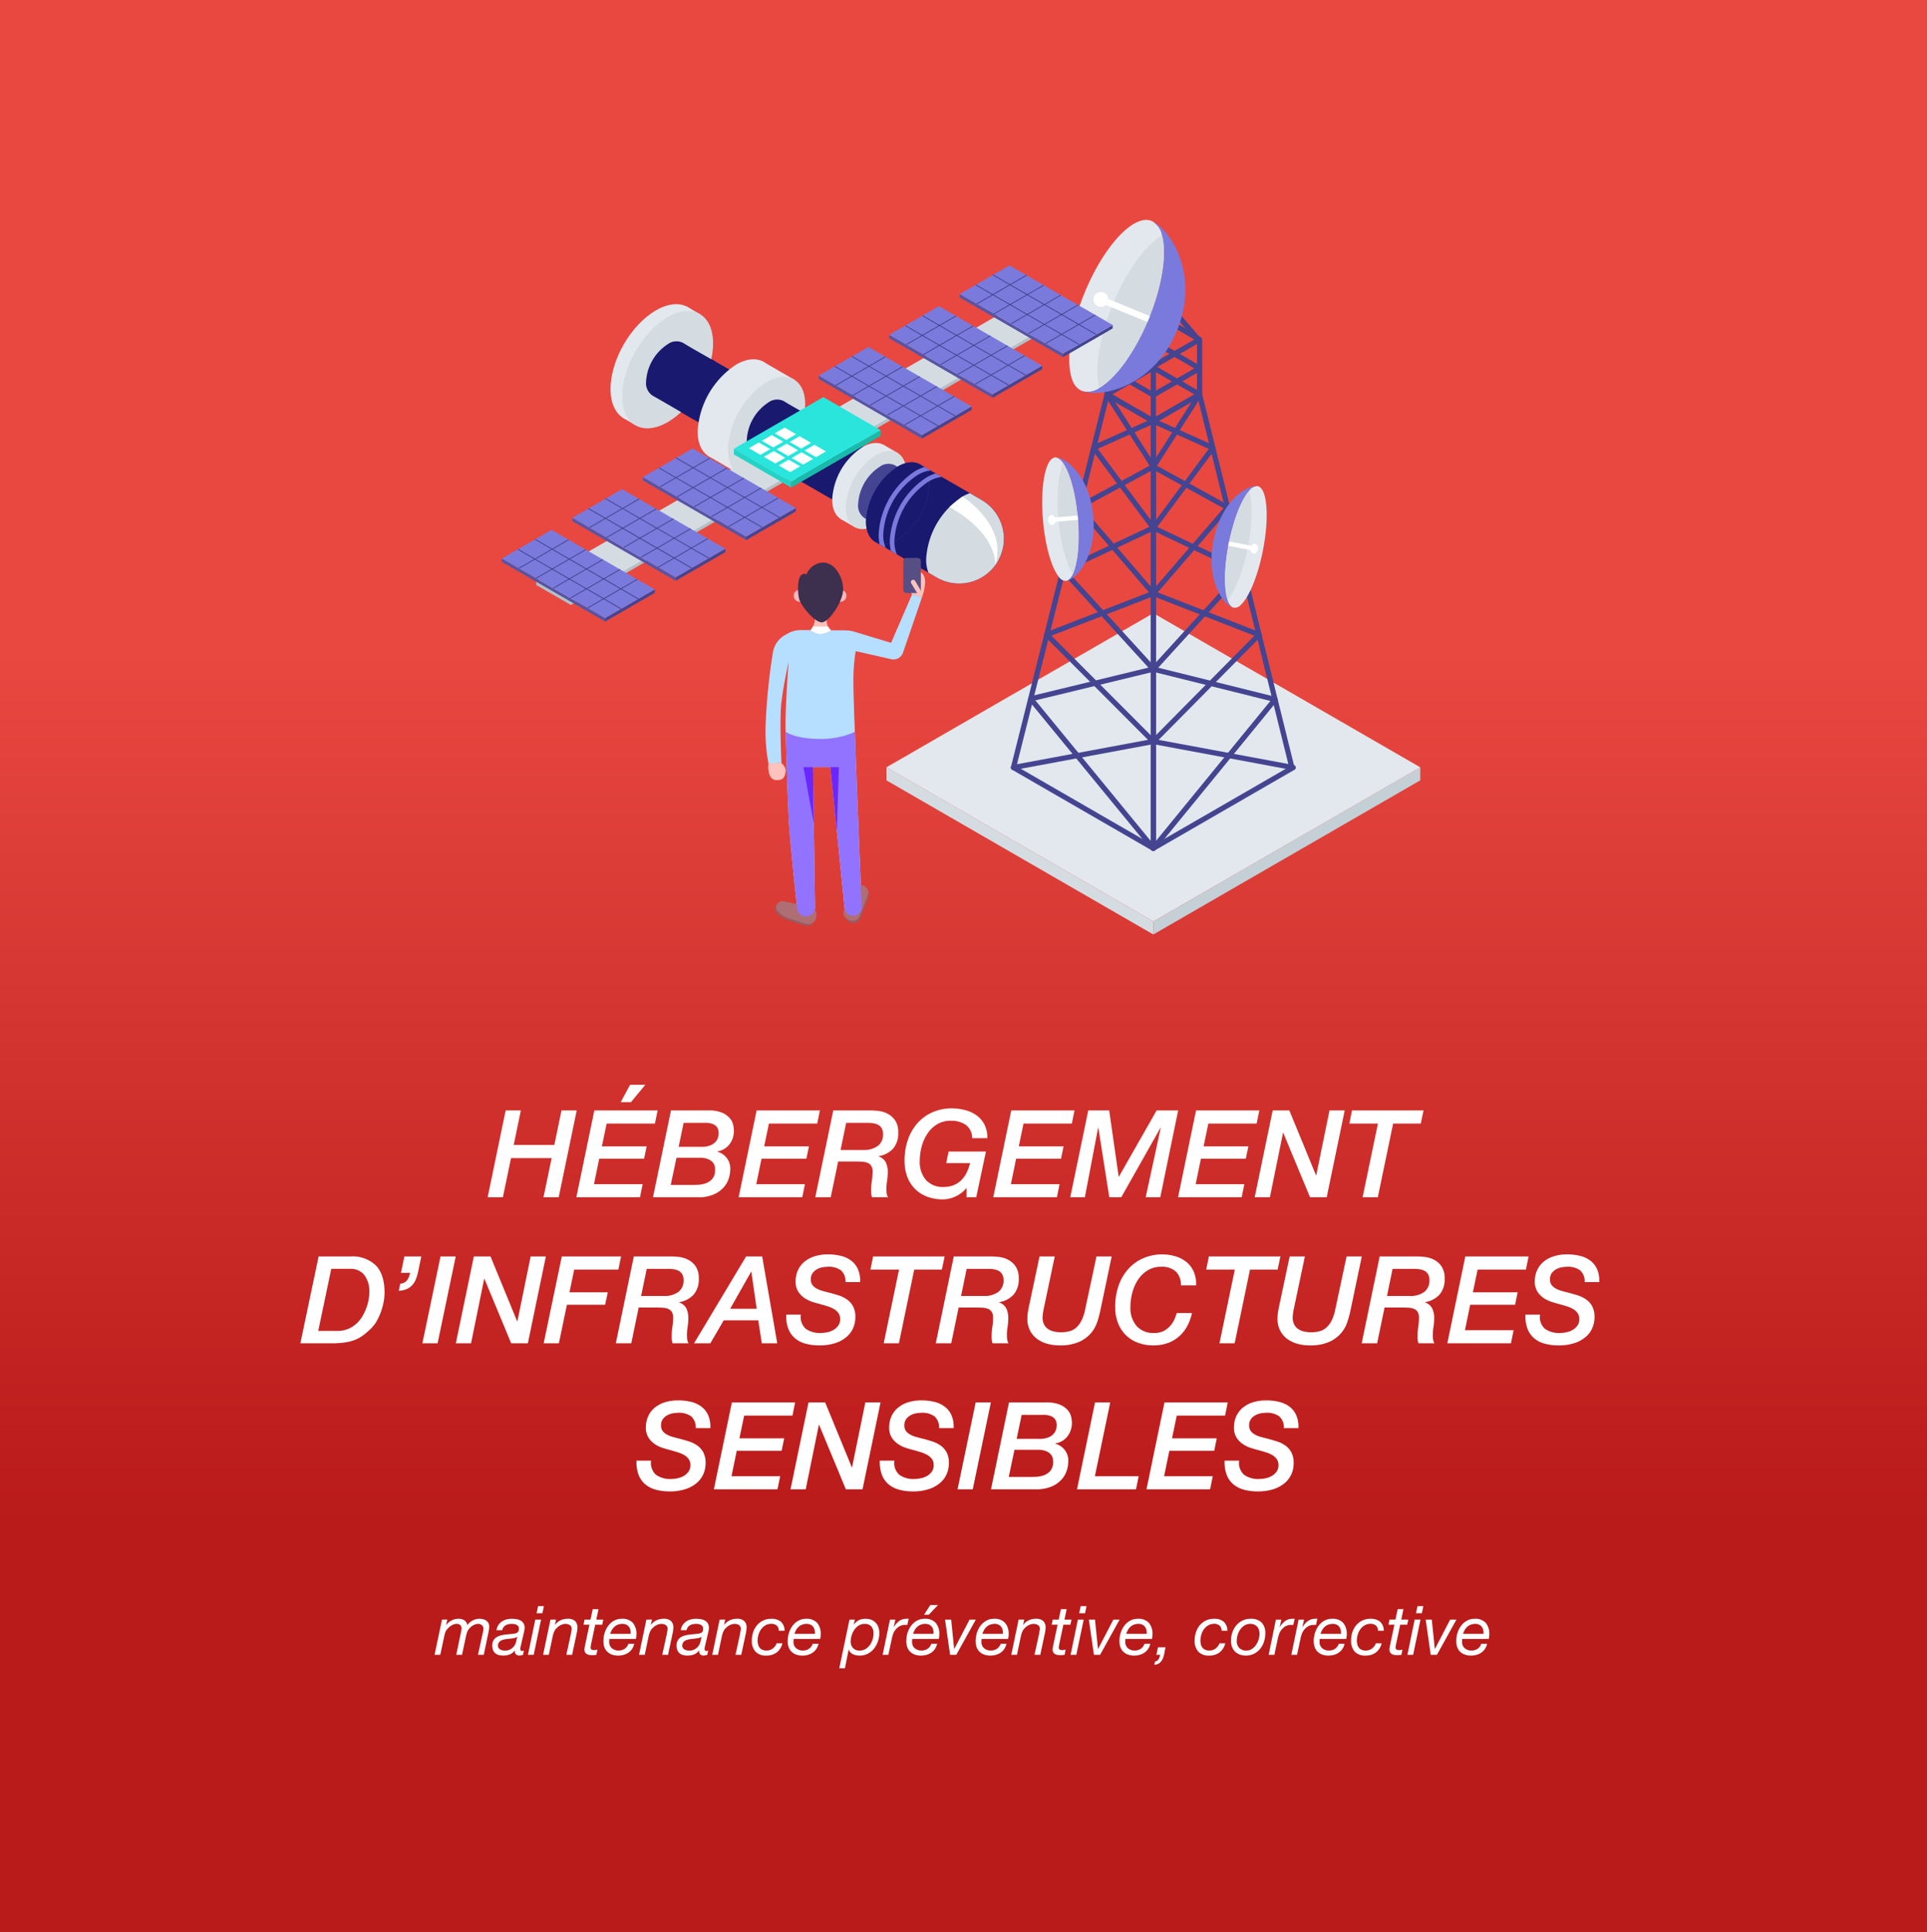 <svg xmlns="http://www.w3.org/2000/svg" xmlns:xlink="http://www.w3.org/1999/xlink" width="396" height="397" viewBox="0 0 396 397">
  <rect x="0" y="0" width="396" height="397" fill="#333333" stroke="none"/>
  <defs>
    <linearGradient id="linear-gradient" x1="0.5" x2="0.5" y2="1" gradientUnits="objectBoundingBox">
      <stop offset="0" stop-color="#e84840"/>
      <stop offset="0.339" stop-color="#e84840"/>
      <stop offset="0.788" stop-color="#b91a1a"/>
      <stop offset="1" stop-color="#b91a1a"/>
    </linearGradient>
    <clipPath id="clip-path">
      <rect id="Rectangle_1015" data-name="Rectangle 1015" width="188.728" height="146.813" fill="none"/>
    </clipPath>
    <clipPath id="clip-path-2">
      <rect id="Rectangle_1048" data-name="Rectangle 1048" width="32.781" height="75.616" fill="none"/>
    </clipPath>
  </defs>
  <g id="Groupe_2733" data-name="Groupe 2733" transform="translate(-5351 -7086)">
    <rect id="Rectangle_1096" data-name="Rectangle 1096" width="396" height="397" transform="translate(5351 7086)" fill="url(#linear-gradient)"/>
    <path id="Tracé_2883" data-name="Tracé 2883" d="M-107.17-7.238-108.7,0h1.176l.812-3.794a6.227,6.227,0,0,1,.252-.9,2.05,2.05,0,0,1,.518-.735,3.215,3.215,0,0,1,.805-.644,1.923,1.923,0,0,1,.973-.28,1.031,1.031,0,0,1,.749.252.931.931,0,0,1,.259.7,3.57,3.57,0,0,1-.063.49q-.063.364-.161.784L-104.244,0h1.19l.8-3.738a8.108,8.108,0,0,1,.238-.882,2.048,2.048,0,0,1,.434-.742,2.755,2.755,0,0,1,.364-.378,2.676,2.676,0,0,1,.448-.315,2.765,2.765,0,0,1,.5-.217,1.65,1.65,0,0,1,.511-.084,1.147,1.147,0,0,1,.791.28.9.9,0,0,1,.315.7,2.654,2.654,0,0,1-.035.385q-.035.231-.077.4L-99.778,0h1.19l.91-4.34q.07-.308.14-.714a4.33,4.33,0,0,0,.07-.728,1.561,1.561,0,0,0-.168-.756,1.371,1.371,0,0,0-.455-.5,2.1,2.1,0,0,0-.651-.28,3.048,3.048,0,0,0-.742-.091,2.905,2.905,0,0,0-1.393.357,3.13,3.13,0,0,0-1.085.945,1.462,1.462,0,0,0-.644-1.008,2.244,2.244,0,0,0-1.176-.294,2.973,2.973,0,0,0-1.407.343,3.444,3.444,0,0,0-1.113.931l-.028-.028.266-1.078Zm11.2,2.184h1.19a1.334,1.334,0,0,1,.238-.595,1.555,1.555,0,0,1,.448-.406,1.905,1.905,0,0,1,.595-.231,3.187,3.187,0,0,1,.665-.07,3.106,3.106,0,0,1,.5.042,1.623,1.623,0,0,1,.469.147,1,1,0,0,1,.35.287.759.759,0,0,1,.14.476,1.3,1.3,0,0,1-.105.574.71.71,0,0,1-.329.322,1.865,1.865,0,0,1-.567.161q-.343.049-.819.091-.6.056-1.246.14A4.352,4.352,0,0,0-95.62-3.8a2.171,2.171,0,0,0-.875.679,2.007,2.007,0,0,0-.343,1.246,2.278,2.278,0,0,0,.175.945,1.744,1.744,0,0,0,.469.63,1.77,1.77,0,0,0,.693.35,3.374,3.374,0,0,0,.861.1,3.49,3.49,0,0,0,1.484-.266,2.5,2.5,0,0,0,.938-.77l.028.028a.877.877,0,0,0,.2.742.974.974,0,0,0,.742.266A1.727,1.727,0,0,0-90.881.1a2.416,2.416,0,0,0,.357-.1l.182-.882-.189.063a.6.6,0,0,1-.189.035.341.341,0,0,1-.252-.1.49.49,0,0,1-.1-.35,2.007,2.007,0,0,1,.077-.532q.077-.28.119-.5l.462-1.974q.07-.294.147-.651a3.165,3.165,0,0,0,.077-.665,1.714,1.714,0,0,0-.217-.9,1.611,1.611,0,0,0-.581-.567,2.556,2.556,0,0,0-.84-.294,5.8,5.8,0,0,0-1.008-.084,4.328,4.328,0,0,0-1.106.14,2.956,2.956,0,0,0-.952.434A2.654,2.654,0,0,0-95.6-6.1,2.526,2.526,0,0,0-95.97-5.054Zm.308,3.164a1.121,1.121,0,0,1,.238-.721,1.461,1.461,0,0,1,.574-.4,3.436,3.436,0,0,1,.791-.2q.441-.063.875-.105a8.216,8.216,0,0,0,.819-.119,1.617,1.617,0,0,0,.637-.259h.028q-.126.5-.231.98a2.355,2.355,0,0,1-.4.882,2.234,2.234,0,0,1-2.03.952,1.655,1.655,0,0,1-.9-.252A.835.835,0,0,1-95.662-1.89Zm9.128-6.65L-86.226-10h-1.2l-.308,1.456ZM-88-7.238-89.5,0h1.176l1.512-7.238Zm3.122,0L-86.394,0h1.176l.84-4a5.034,5.034,0,0,1,.294-.833,1.973,1.973,0,0,1,.5-.679,2.762,2.762,0,0,1,.819-.6,2.182,2.182,0,0,1,.973-.238,1.568,1.568,0,0,1,.9.245.855.855,0,0,1,.364.763,1.789,1.789,0,0,1-.021.245q-.021.147-.049.308t-.056.308q-.028.147-.042.259L-81.62,0h1.19l.882-4.13q.1-.42.154-.8a4.384,4.384,0,0,0,.056-.616,1.815,1.815,0,0,0-.5-1.414,2.212,2.212,0,0,0-1.519-.448,3.416,3.416,0,0,0-1.442.315,2.812,2.812,0,0,0-1.134.945h-.028l.224-1.092Zm9.422,0,.448-2.142H-76.2l-.448,2.142h-1.218l-.224,1.05h1.218l-.952,4.494q-.028.168-.049.308a1.981,1.981,0,0,0-.021.294,1.112,1.112,0,0,0,.133.574,1.026,1.026,0,0,0,.35.357A1.412,1.412,0,0,0-76.9.021a3.834,3.834,0,0,0,.63.049q.21,0,.42-.021t.42-.049l.21-1.092A2.991,2.991,0,0,1-75.558-1a1.712,1.712,0,0,1-.35.035,1.127,1.127,0,0,1-.5-.105.389.389,0,0,1-.217-.385,1.921,1.921,0,0,1,.014-.238q.014-.112.028-.238l.9-4.256h1.442l.224-1.05Zm2.688,3.976h5.446q.028-.154.07-.406a3.235,3.235,0,0,0,.042-.532,3.478,3.478,0,0,0-.735-2.366,2.943,2.943,0,0,0-2.331-.84A3.164,3.164,0,0,0-71.7-7.07a3.628,3.628,0,0,0-1.19.952A4.735,4.735,0,0,0-73.7-4.641a5.715,5.715,0,0,0-.3,1.9,3.731,3.731,0,0,0,.14.987,2.516,2.516,0,0,0,.49.938,2.594,2.594,0,0,0,.945.7,3.577,3.577,0,0,0,1.491.273A4.008,4.008,0,0,0-69.818,0a3.284,3.284,0,0,0,.966-.455,2.861,2.861,0,0,0,.742-.756,3.131,3.131,0,0,0,.448-1.057h-1.19a2.1,2.1,0,0,1-.77,1.029,2.268,2.268,0,0,1-1.316.357,2.081,2.081,0,0,1-.7-.119,2,2,0,0,1-.6-.336,1.53,1.53,0,0,1-.42-.546,1.747,1.747,0,0,1-.154-.749A4.658,4.658,0,0,1-72.772-3.262Zm4.368-1.05h-4.2a3.84,3.84,0,0,1,.336-.791,2.612,2.612,0,0,1,.518-.651,2.3,2.3,0,0,1,.721-.441,2.546,2.546,0,0,1,.931-.161,1.772,1.772,0,0,1,.826.175,1.489,1.489,0,0,1,.539.462,1.736,1.736,0,0,1,.28.658A2.69,2.69,0,0,1-68.4-4.312Zm3.234-2.926L-66.682,0h1.176l.84-4a5.034,5.034,0,0,1,.294-.833,1.973,1.973,0,0,1,.5-.679,2.762,2.762,0,0,1,.819-.6,2.182,2.182,0,0,1,.973-.238,1.568,1.568,0,0,1,.9.245.855.855,0,0,1,.364.763,1.789,1.789,0,0,1-.021.245q-.021.147-.049.308t-.056.308q-.028.147-.042.259L-61.908,0h1.19l.882-4.13q.1-.42.154-.8a4.384,4.384,0,0,0,.056-.616,1.815,1.815,0,0,0-.5-1.414,2.212,2.212,0,0,0-1.519-.448,3.416,3.416,0,0,0-1.442.315,2.812,2.812,0,0,0-1.134.945h-.028l.224-1.092Zm7.07,2.184h1.19a1.334,1.334,0,0,1,.238-.595,1.555,1.555,0,0,1,.448-.406,1.905,1.905,0,0,1,.6-.231,3.187,3.187,0,0,1,.665-.07,3.106,3.106,0,0,1,.5.042A1.623,1.623,0,0,1-54-6.167a1,1,0,0,1,.35.287.759.759,0,0,1,.14.476,1.3,1.3,0,0,1-.1.574.71.71,0,0,1-.329.322,1.865,1.865,0,0,1-.567.161q-.343.049-.819.091-.6.056-1.246.14A4.352,4.352,0,0,0-57.75-3.8a2.171,2.171,0,0,0-.875.679,2.007,2.007,0,0,0-.343,1.246,2.278,2.278,0,0,0,.175.945,1.744,1.744,0,0,0,.469.63,1.77,1.77,0,0,0,.693.35,3.374,3.374,0,0,0,.861.1,3.49,3.49,0,0,0,1.484-.266,2.5,2.5,0,0,0,.938-.77l.028.028a.877.877,0,0,0,.2.742.974.974,0,0,0,.742.266A1.727,1.727,0,0,0-53.011.1a2.415,2.415,0,0,0,.357-.1l.182-.882-.189.063a.6.6,0,0,1-.189.035.341.341,0,0,1-.252-.1.49.49,0,0,1-.1-.35,2.008,2.008,0,0,1,.077-.532q.077-.28.119-.5l.462-1.974q.07-.294.147-.651a3.166,3.166,0,0,0,.077-.665,1.714,1.714,0,0,0-.217-.9,1.611,1.611,0,0,0-.581-.567,2.556,2.556,0,0,0-.84-.294,5.8,5.8,0,0,0-1.008-.084,4.328,4.328,0,0,0-1.106.14,2.956,2.956,0,0,0-.952.434,2.654,2.654,0,0,0-.707.735A2.526,2.526,0,0,0-58.1-5.054Zm.308,3.164a1.121,1.121,0,0,1,.238-.721,1.461,1.461,0,0,1,.574-.4,3.436,3.436,0,0,1,.791-.2q.441-.063.875-.105a8.215,8.215,0,0,0,.819-.119,1.617,1.617,0,0,0,.637-.259h.028q-.126.5-.231.98a2.356,2.356,0,0,1-.4.882,2.234,2.234,0,0,1-2.03.952,1.655,1.655,0,0,1-.9-.252A.835.835,0,0,1-57.792-1.89Zm7.672-5.348L-51.632,0h1.176l.84-4a5.033,5.033,0,0,1,.294-.833,1.973,1.973,0,0,1,.5-.679,2.762,2.762,0,0,1,.819-.6,2.182,2.182,0,0,1,.973-.238,1.568,1.568,0,0,1,.9.245.855.855,0,0,1,.364.763,1.789,1.789,0,0,1-.021.245q-.021.147-.049.308t-.056.308q-.028.147-.042.259L-46.858,0h1.19l.882-4.13q.1-.42.154-.8a4.384,4.384,0,0,0,.056-.616,1.815,1.815,0,0,0-.5-1.414,2.212,2.212,0,0,0-1.519-.448,3.416,3.416,0,0,0-1.442.315,2.812,2.812,0,0,0-1.134.945H-49.2l.224-1.092Zm12.152,2.3h1.19a2.4,2.4,0,0,0-.763-1.869,2.976,2.976,0,0,0-1.953-.595,3.814,3.814,0,0,0-1.715.371,3.773,3.773,0,0,0-1.26.994,4.321,4.321,0,0,0-.77,1.421A5.363,5.363,0,0,0-43.5-2.954a3.262,3.262,0,0,0,.749,2.3,2.891,2.891,0,0,0,2.233.812A3.434,3.434,0,0,0-38.388-.49a3.3,3.3,0,0,0,1.176-1.876H-38.4a2.328,2.328,0,0,1-.8,1.078,2.143,2.143,0,0,1-1.316.406,1.916,1.916,0,0,1-.847-.168,1.5,1.5,0,0,1-.553-.448,1.774,1.774,0,0,1-.3-.658,3.4,3.4,0,0,1-.091-.8,4.167,4.167,0,0,1,.182-1.2,3.6,3.6,0,0,1,.539-1.1,2.887,2.887,0,0,1,.882-.8,2.348,2.348,0,0,1,1.211-.308,1.6,1.6,0,0,1,1.12.371A1.342,1.342,0,0,1-37.968-4.942Zm3.066,1.68h5.446q.028-.154.07-.406a3.235,3.235,0,0,0,.042-.532,3.478,3.478,0,0,0-.735-2.366,2.943,2.943,0,0,0-2.331-.84,3.165,3.165,0,0,0-1.421.336,3.628,3.628,0,0,0-1.19.952,4.735,4.735,0,0,0-.812,1.477,5.715,5.715,0,0,0-.3,1.9,3.73,3.73,0,0,0,.14.987,2.516,2.516,0,0,0,.49.938,2.594,2.594,0,0,0,.945.7,3.577,3.577,0,0,0,1.491.273A4.008,4.008,0,0,0-31.948,0a3.284,3.284,0,0,0,.966-.455,2.861,2.861,0,0,0,.742-.756,3.131,3.131,0,0,0,.448-1.057h-1.19a2.1,2.1,0,0,1-.77,1.029,2.268,2.268,0,0,1-1.316.357,2.081,2.081,0,0,1-.7-.119,2,2,0,0,1-.6-.336,1.53,1.53,0,0,1-.42-.546,1.747,1.747,0,0,1-.154-.749A4.658,4.658,0,0,1-34.9-3.262Zm4.368-1.05h-4.2A3.84,3.84,0,0,1-34.4-5.1a2.612,2.612,0,0,1,.518-.651,2.3,2.3,0,0,1,.721-.441,2.546,2.546,0,0,1,.931-.161,1.772,1.772,0,0,1,.826.175,1.489,1.489,0,0,1,.539.462,1.736,1.736,0,0,1,.28.658A2.69,2.69,0,0,1-30.534-4.312Zm7.1-2.926-2.1,10h1.162l.77-3.864h.028a1.333,1.333,0,0,0,.343.609,1.955,1.955,0,0,0,.56.392A2.5,2.5,0,0,0-22,.1a4.387,4.387,0,0,0,.679.056,3.512,3.512,0,0,0,1.7-.406,3.972,3.972,0,0,0,1.26-1.064,4.929,4.929,0,0,0,.784-1.477A5.173,5.173,0,0,0-17.3-4.438a3.789,3.789,0,0,0-.182-1.2,2.537,2.537,0,0,0-.546-.938,2.5,2.5,0,0,0-.889-.609,3.19,3.19,0,0,0-1.225-.217,3.159,3.159,0,0,0-1.3.252,2.945,2.945,0,0,0-1.1.952h-.028l.252-1.036Zm4.942,2.8a4.427,4.427,0,0,1-.182,1.232,3.829,3.829,0,0,1-.546,1.148,3.039,3.039,0,0,1-.9.847,2.321,2.321,0,0,1-1.246.329,1.705,1.705,0,0,1-1.351-.532,1.958,1.958,0,0,1-.469-1.344,4.189,4.189,0,0,1,.189-1.2,4.278,4.278,0,0,1,.546-1.162,3.138,3.138,0,0,1,.889-.882,2.142,2.142,0,0,1,1.2-.35,1.77,1.77,0,0,1,1.421.518A2.089,2.089,0,0,1-18.494-4.438Zm3.374-2.8L-16.618,0h1.176l.686-3.206q.084-.406.224-.875a2.943,2.943,0,0,1,.378-.819,3.079,3.079,0,0,1,.665-.742,2.3,2.3,0,0,1,.875-.434,1.749,1.749,0,0,1,.35-.063q.14-.007.364-.007h.168a.834.834,0,0,1,.182.014l.28-1.274a.545.545,0,0,0-.21-.014,1.487,1.487,0,0,1-.21.014,2.521,2.521,0,0,0-1.561.49,3.965,3.965,0,0,0-1.071,1.232h-.028L-14-7.238Zm8.3-3-1.3,2h.98l1.9-2Zm-3.71,6.972h5.446q.028-.154.07-.406A3.235,3.235,0,0,0-4.97-4.2a3.478,3.478,0,0,0-.735-2.366,2.943,2.943,0,0,0-2.331-.84,3.164,3.164,0,0,0-1.421.336,3.628,3.628,0,0,0-1.19.952,4.735,4.735,0,0,0-.812,1.477,5.715,5.715,0,0,0-.3,1.9,3.73,3.73,0,0,0,.14.987,2.516,2.516,0,0,0,.49.938,2.594,2.594,0,0,0,.945.7A3.577,3.577,0,0,0-8.694.154,4.008,4.008,0,0,0-7.574,0a3.284,3.284,0,0,0,.966-.455,2.861,2.861,0,0,0,.742-.756,3.131,3.131,0,0,0,.448-1.057h-1.19a2.1,2.1,0,0,1-.77,1.029,2.268,2.268,0,0,1-1.316.357A2.081,2.081,0,0,1-9.394-1a2,2,0,0,1-.6-.336,1.53,1.53,0,0,1-.42-.546,1.747,1.747,0,0,1-.154-.749A4.658,4.658,0,0,1-10.528-3.262Zm4.368-1.05h-4.2a3.84,3.84,0,0,1,.336-.791,2.612,2.612,0,0,1,.518-.651,2.3,2.3,0,0,1,.721-.441,2.546,2.546,0,0,1,.931-.161,1.772,1.772,0,0,1,.826.175,1.489,1.489,0,0,1,.539.462,1.736,1.736,0,0,1,.28.658A2.69,2.69,0,0,1-6.16-4.312ZM-1.484,0,2.534-7.238H1.246L-1.89-1.218h-.028l-.616-6.02h-1.26L-2.758,0ZM3.724-3.262H9.17q.028-.154.07-.406A3.235,3.235,0,0,0,9.282-4.2a3.478,3.478,0,0,0-.735-2.366,2.943,2.943,0,0,0-2.331-.84,3.164,3.164,0,0,0-1.421.336,3.628,3.628,0,0,0-1.19.952,4.735,4.735,0,0,0-.812,1.477,5.715,5.715,0,0,0-.3,1.9,3.73,3.73,0,0,0,.14.987,2.516,2.516,0,0,0,.49.938,2.594,2.594,0,0,0,.945.7A3.577,3.577,0,0,0,5.558.154,4.008,4.008,0,0,0,6.678,0a3.284,3.284,0,0,0,.966-.455,2.861,2.861,0,0,0,.742-.756,3.131,3.131,0,0,0,.448-1.057H7.644a2.1,2.1,0,0,1-.77,1.029,2.268,2.268,0,0,1-1.316.357A2.081,2.081,0,0,1,4.858-1a2,2,0,0,1-.6-.336,1.53,1.53,0,0,1-.42-.546,1.747,1.747,0,0,1-.154-.749A4.658,4.658,0,0,1,3.724-3.262Zm4.368-1.05h-4.2A3.84,3.84,0,0,1,4.228-5.1a2.612,2.612,0,0,1,.518-.651,2.3,2.3,0,0,1,.721-.441A2.546,2.546,0,0,1,6.4-6.356a1.772,1.772,0,0,1,.826.175,1.489,1.489,0,0,1,.539.462,1.736,1.736,0,0,1,.28.658A2.69,2.69,0,0,1,8.092-4.312Zm3.234-2.926L9.814,0H10.99l.84-4a5.034,5.034,0,0,1,.294-.833,1.973,1.973,0,0,1,.5-.679,2.762,2.762,0,0,1,.819-.6,2.182,2.182,0,0,1,.973-.238,1.568,1.568,0,0,1,.9.245.855.855,0,0,1,.364.763,1.789,1.789,0,0,1-.021.245q-.021.147-.049.308t-.056.308q-.028.147-.042.259L14.588,0h1.19l.882-4.13q.1-.42.154-.8a4.384,4.384,0,0,0,.056-.616,1.815,1.815,0,0,0-.5-1.414,2.212,2.212,0,0,0-1.519-.448,3.416,3.416,0,0,0-1.442.315,2.812,2.812,0,0,0-1.134.945H12.25l.224-1.092Zm9.422,0L21.2-9.38h-1.19l-.448,2.142H18.34l-.224,1.05h1.218l-.952,4.494q-.028.168-.049.308a1.981,1.981,0,0,0-.021.294,1.112,1.112,0,0,0,.133.574,1.026,1.026,0,0,0,.35.357,1.412,1.412,0,0,0,.511.182,3.834,3.834,0,0,0,.63.049q.21,0,.42-.021T20.776,0l.21-1.092A2.992,2.992,0,0,1,20.65-1a1.712,1.712,0,0,1-.35.035,1.127,1.127,0,0,1-.5-.105.389.389,0,0,1-.217-.385,1.921,1.921,0,0,1,.014-.238q.014-.112.028-.238l.9-4.256h1.442l.224-1.05Zm4.228-1.3L25.284-10h-1.2L23.772-8.54Zm-1.47,1.3L22.008,0h1.176L24.7-7.238ZM28.07,0l4.018-7.238H30.8l-3.136,6.02h-.028l-.616-6.02H25.76L26.8,0Zm5.208-3.262h5.446q.028-.154.07-.406a3.235,3.235,0,0,0,.042-.532A3.478,3.478,0,0,0,38.1-6.566a2.943,2.943,0,0,0-2.331-.84,3.165,3.165,0,0,0-1.421.336,3.628,3.628,0,0,0-1.19.952,4.735,4.735,0,0,0-.812,1.477,5.715,5.715,0,0,0-.3,1.9,3.73,3.73,0,0,0,.14.987,2.516,2.516,0,0,0,.49.938,2.594,2.594,0,0,0,.945.7,3.577,3.577,0,0,0,1.491.273A4.008,4.008,0,0,0,36.232,0,3.284,3.284,0,0,0,37.2-.455a2.861,2.861,0,0,0,.742-.756,3.131,3.131,0,0,0,.448-1.057H37.2a2.1,2.1,0,0,1-.77,1.029,2.268,2.268,0,0,1-1.316.357,2.081,2.081,0,0,1-.7-.119,2,2,0,0,1-.6-.336,1.53,1.53,0,0,1-.42-.546,1.747,1.747,0,0,1-.154-.749A4.658,4.658,0,0,1,33.278-3.262Zm4.368-1.05h-4.2a3.84,3.84,0,0,1,.336-.791,2.612,2.612,0,0,1,.518-.651,2.3,2.3,0,0,1,.721-.441,2.546,2.546,0,0,1,.931-.161,1.772,1.772,0,0,1,.826.175,1.489,1.489,0,0,1,.539.462,1.736,1.736,0,0,1,.28.658A2.69,2.69,0,0,1,37.646-4.312ZM39.97-1.554,39.634,0h.784q-.07.238-.14.462A1.944,1.944,0,0,1,40.1.875a1.114,1.114,0,0,1-.287.322.98.98,0,0,1-.455.175l-.14.672a1.857,1.857,0,0,0,1.127-.413,2.414,2.414,0,0,0,.616-.868,5.044,5.044,0,0,0,.322-1.127q.1-.616.245-1.19ZM53.032-4.942h1.19a2.4,2.4,0,0,0-.763-1.869,2.976,2.976,0,0,0-1.953-.595,3.814,3.814,0,0,0-1.715.371,3.773,3.773,0,0,0-1.26.994,4.321,4.321,0,0,0-.77,1.421A5.363,5.363,0,0,0,47.5-2.954a3.262,3.262,0,0,0,.749,2.3,2.891,2.891,0,0,0,2.233.812A3.434,3.434,0,0,0,52.612-.49a3.3,3.3,0,0,0,1.176-1.876H52.6a2.328,2.328,0,0,1-.8,1.078,2.143,2.143,0,0,1-1.316.406,1.916,1.916,0,0,1-.847-.168,1.5,1.5,0,0,1-.553-.448,1.774,1.774,0,0,1-.3-.658,3.4,3.4,0,0,1-.091-.8,4.167,4.167,0,0,1,.182-1.2,3.6,3.6,0,0,1,.539-1.1,2.887,2.887,0,0,1,.882-.8,2.348,2.348,0,0,1,1.211-.308,1.6,1.6,0,0,1,1.12.371A1.342,1.342,0,0,1,53.032-4.942Zm1.932,2.086a3.385,3.385,0,0,0,.21,1.211,2.715,2.715,0,0,0,.6.952,2.73,2.73,0,0,0,.959.623,3.463,3.463,0,0,0,1.281.224A3.68,3.68,0,0,0,59.71-.224a3.867,3.867,0,0,0,1.26-1.015A4.462,4.462,0,0,0,61.754-2.7,5.538,5.538,0,0,0,62.02-4.41a3.01,3.01,0,0,0-.77-2.233,3.051,3.051,0,0,0-2.24-.763,3.723,3.723,0,0,0-1.7.378A3.962,3.962,0,0,0,56.035-6.02a4.412,4.412,0,0,0-.8,1.456A5.408,5.408,0,0,0,54.964-2.856Zm1.19-.014a4.3,4.3,0,0,1,.175-1.176,3.833,3.833,0,0,1,.525-1.127,3.062,3.062,0,0,1,.868-.847,2.163,2.163,0,0,1,1.2-.336,2.047,2.047,0,0,1,.847.161,1.708,1.708,0,0,1,.595.434,1.719,1.719,0,0,1,.35.651,2.8,2.8,0,0,1,.112.8,4.07,4.07,0,0,1-.175,1.134,3.975,3.975,0,0,1-.518,1.113,3.088,3.088,0,0,1-.84.847,2.013,2.013,0,0,1-1.155.336,1.921,1.921,0,0,1-1.484-.546A2.042,2.042,0,0,1,56.154-2.87ZM64.2-7.238,62.706,0h1.176l.686-3.206q.084-.406.224-.875A2.943,2.943,0,0,1,65.17-4.9a3.079,3.079,0,0,1,.665-.742,2.3,2.3,0,0,1,.875-.434,1.749,1.749,0,0,1,.35-.063q.14-.007.364-.007h.168a.834.834,0,0,1,.182.014l.28-1.274a.545.545,0,0,0-.21-.014,1.487,1.487,0,0,1-.21.014,2.521,2.521,0,0,0-1.561.49A3.965,3.965,0,0,0,65-5.684h-.028l.35-1.554Zm4.662,0L67.368,0h1.176l.686-3.206q.084-.406.224-.875a2.943,2.943,0,0,1,.378-.819,3.079,3.079,0,0,1,.665-.742,2.3,2.3,0,0,1,.875-.434,1.749,1.749,0,0,1,.35-.063q.14-.007.364-.007h.168a.834.834,0,0,1,.182.014l.28-1.274a.545.545,0,0,0-.21-.014,1.487,1.487,0,0,1-.21.014,2.521,2.521,0,0,0-1.561.49,3.965,3.965,0,0,0-1.071,1.232h-.028l.35-1.554Zm4.34,3.976h5.446q.028-.154.07-.406a3.235,3.235,0,0,0,.042-.532,3.478,3.478,0,0,0-.735-2.366,2.943,2.943,0,0,0-2.331-.84,3.164,3.164,0,0,0-1.421.336,3.628,3.628,0,0,0-1.19.952,4.735,4.735,0,0,0-.812,1.477,5.715,5.715,0,0,0-.3,1.9,3.731,3.731,0,0,0,.14.987,2.516,2.516,0,0,0,.49.938,2.594,2.594,0,0,0,.945.7A3.577,3.577,0,0,0,75.04.154,4.008,4.008,0,0,0,76.16,0a3.284,3.284,0,0,0,.966-.455,2.861,2.861,0,0,0,.742-.756,3.131,3.131,0,0,0,.448-1.057h-1.19a2.1,2.1,0,0,1-.77,1.029,2.268,2.268,0,0,1-1.316.357A2.081,2.081,0,0,1,74.34-1a2,2,0,0,1-.6-.336,1.53,1.53,0,0,1-.42-.546,1.747,1.747,0,0,1-.154-.749A4.658,4.658,0,0,1,73.206-3.262Zm4.368-1.05h-4.2A3.84,3.84,0,0,1,73.71-5.1a2.612,2.612,0,0,1,.518-.651,2.3,2.3,0,0,1,.721-.441,2.546,2.546,0,0,1,.931-.161,1.772,1.772,0,0,1,.826.175,1.489,1.489,0,0,1,.539.462,1.736,1.736,0,0,1,.28.658A2.69,2.69,0,0,1,77.574-4.312Zm7.6-.63h1.19A2.4,2.4,0,0,0,85.6-6.811a2.976,2.976,0,0,0-1.953-.595,3.814,3.814,0,0,0-1.715.371,3.773,3.773,0,0,0-1.26.994,4.321,4.321,0,0,0-.77,1.421,5.363,5.363,0,0,0-.259,1.666,3.262,3.262,0,0,0,.749,2.3,2.891,2.891,0,0,0,2.233.812A3.434,3.434,0,0,0,84.756-.49a3.3,3.3,0,0,0,1.176-1.876h-1.19a2.328,2.328,0,0,1-.8,1.078,2.143,2.143,0,0,1-1.316.406,1.916,1.916,0,0,1-.847-.168,1.5,1.5,0,0,1-.553-.448,1.775,1.775,0,0,1-.3-.658,3.4,3.4,0,0,1-.091-.8,4.167,4.167,0,0,1,.182-1.2,3.6,3.6,0,0,1,.539-1.1,2.887,2.887,0,0,1,.882-.8,2.348,2.348,0,0,1,1.211-.308,1.6,1.6,0,0,1,1.12.371A1.342,1.342,0,0,1,85.176-4.942Zm4.788-2.3.448-2.142h-1.19l-.448,2.142H87.556l-.224,1.05H88.55L87.6-1.694q-.028.168-.049.308a1.981,1.981,0,0,0-.021.294,1.112,1.112,0,0,0,.133.574,1.026,1.026,0,0,0,.35.357,1.412,1.412,0,0,0,.511.182,3.834,3.834,0,0,0,.63.049q.21,0,.42-.021T89.992,0l.21-1.092A2.991,2.991,0,0,1,89.866-1a1.712,1.712,0,0,1-.35.035,1.127,1.127,0,0,1-.5-.105.389.389,0,0,1-.217-.385,1.921,1.921,0,0,1,.014-.238q.014-.112.028-.238l.9-4.256h1.442l.224-1.05Zm4.228-1.3L94.5-10H93.3L92.988-8.54Zm-1.47,1.3L91.224,0H92.4l1.512-7.238ZM97.286,0,101.3-7.238h-1.288L96.88-1.218h-.028l-.616-6.02h-1.26L96.012,0Zm5.208-3.262h5.446q.028-.154.07-.406a3.235,3.235,0,0,0,.042-.532,3.478,3.478,0,0,0-.735-2.366,2.943,2.943,0,0,0-2.331-.84,3.164,3.164,0,0,0-1.421.336,3.628,3.628,0,0,0-1.19.952,4.735,4.735,0,0,0-.812,1.477,5.715,5.715,0,0,0-.3,1.9,3.731,3.731,0,0,0,.14.987,2.516,2.516,0,0,0,.49.938,2.594,2.594,0,0,0,.945.7,3.577,3.577,0,0,0,1.491.273A4.008,4.008,0,0,0,105.448,0a3.284,3.284,0,0,0,.966-.455,2.861,2.861,0,0,0,.742-.756,3.131,3.131,0,0,0,.448-1.057h-1.19a2.1,2.1,0,0,1-.77,1.029,2.268,2.268,0,0,1-1.316.357,2.081,2.081,0,0,1-.7-.119,2,2,0,0,1-.6-.336,1.53,1.53,0,0,1-.42-.546,1.747,1.747,0,0,1-.154-.749A4.658,4.658,0,0,1,102.494-3.262Zm4.368-1.05h-4.2A3.84,3.84,0,0,1,103-5.1a2.612,2.612,0,0,1,.518-.651,2.3,2.3,0,0,1,.721-.441,2.546,2.546,0,0,1,.931-.161,1.772,1.772,0,0,1,.826.175,1.489,1.489,0,0,1,.539.462,1.736,1.736,0,0,1,.28.658A2.69,2.69,0,0,1,106.862-4.312Z" transform="translate(5549 7426)" fill="#fff"/>
    <path id="Tracé_2882" data-name="Tracé 2882" d="M-95.087-17.85h3.125l-1.475,7.1h8.35l1.475-7.1h3.125L-84.187,0h-3.125l1.675-8.05h-8.35L-95.662,0h-3.125Zm18.225,0h13l-.55,2.7h-9.925l-.975,4.675h9.2l-.525,2.55h-9.225L-76.937-2.7h10l-.55,2.7H-80.562Zm10.475-5.275-2.95,3.575h-2.1l1.925-3.575ZM-61.162-2.55h4.475q.4,0,1.125-.025a5.5,5.5,0,0,0,1.475-.263A3.331,3.331,0,0,0-52.75-3.65a2.585,2.585,0,0,0,.688-1.675,5.282,5.282,0,0,0-.013-.8,1.869,1.869,0,0,0-.35-.925,2.392,2.392,0,0,0-.975-.762,4.47,4.47,0,0,0-1.862-.312h-4.725Zm1.625-7.825h4.675a4.764,4.764,0,0,0,1.85-.3,2.881,2.881,0,0,0,1.075-.738,2.3,2.3,0,0,0,.5-.925,3.454,3.454,0,0,0,.125-.838,3.2,3.2,0,0,0-.075-.637,1.632,1.632,0,0,0-.35-.7,2.029,2.029,0,0,0-.825-.562,4.059,4.059,0,0,0-1.5-.225h-4.45Zm-1.575-7.475h7.7a6.868,6.868,0,0,1,2.813.475,4.354,4.354,0,0,1,1.575,1.125,3.152,3.152,0,0,1,.688,1.375,6.145,6.145,0,0,1,.15,1.2,4.752,4.752,0,0,1-.238,1.513,4.254,4.254,0,0,1-.687,1.287,3.84,3.84,0,0,1-1.087.95,4.021,4.021,0,0,1-1.413.5v.05a3.57,3.57,0,0,1,2.675,3.75,6.193,6.193,0,0,1-.275,1.662,5.083,5.083,0,0,1-1.013,1.85,5.8,5.8,0,0,1-2.05,1.5A7.978,7.978,0,0,1-55.637,0h-9.175Zm17.6,0h13l-.55,2.7h-9.925l-.975,4.675h9.2l-.525,2.55h-9.225L-43.587-2.7h10l-.55,2.7H-47.212Zm17.25,8.125h4.575a4.9,4.9,0,0,0,3.088-.837,2.89,2.89,0,0,0,1.063-2.412,2.387,2.387,0,0,0-.263-1.188,1.83,1.83,0,0,0-.713-.713,3.031,3.031,0,0,0-1.025-.337,7.971,7.971,0,0,0-1.2-.087h-4.375Zm-1.5-8.125h7.725q.575,0,1.525.1a5.487,5.487,0,0,1,1.863.55,4.285,4.285,0,0,1,1.575,1.363,4.252,4.252,0,0,1,.663,2.537,4.759,4.759,0,0,1-1.075,3.312A5.122,5.122,0,0,1-18.462-8.45v.05A2.544,2.544,0,0,1-16.95-7.137a4.633,4.633,0,0,1,.388,1.962,11.54,11.54,0,0,1-.15,1.85,9.867,9.867,0,0,0-.125,1.85,4.555,4.555,0,0,0,.063.75A2.174,2.174,0,0,0-16.512,0h-3.275a3.049,3.049,0,0,1-.163-.675,6.122,6.122,0,0,1-.037-.7,12.726,12.726,0,0,1,.15-1.962,12.564,12.564,0,0,0,.15-1.938,2.129,2.129,0,0,0-.287-1.2,1.618,1.618,0,0,0-.763-.612,3.513,3.513,0,0,0-1.075-.225q-.6-.038-1.225-.038h-3.725L-28.287,0h-3.175ZM1.613,0h-2V-1.875h-.05A5.365,5.365,0,0,1-1.5-.85a6.991,6.991,0,0,1-1.225.713A6.362,6.362,0,0,1-4,.287,5.653,5.653,0,0,1-5.187.425a8.97,8.97,0,0,1-3.4-.6,7.011,7.011,0,0,1-2.475-1.65A7.1,7.1,0,0,1-12.587-4.3a8.826,8.826,0,0,1-.525-3.075,12.881,12.881,0,0,1,.838-4.862,9.914,9.914,0,0,1,2.2-3.4A8.83,8.83,0,0,1-7-17.625a9.689,9.689,0,0,1,3.463-.65A11.034,11.034,0,0,1-.6-17.9a6.979,6.979,0,0,1,2.363,1.125,5.3,5.3,0,0,1,1.575,1.9,6.028,6.028,0,0,1,.575,2.725H.788a3.4,3.4,0,0,0-1.275-2.7,5.155,5.155,0,0,0-3.15-.875A5.243,5.243,0,0,0-6.425-15,6.317,6.317,0,0,0-8.4-13.1a8.908,8.908,0,0,0-1.187,2.65,11.32,11.32,0,0,0-.4,2.975A5.676,5.676,0,0,0-8.712-3.55,4.611,4.611,0,0,0-5.087-2.125a5.45,5.45,0,0,0,2.05-.362A4.725,4.725,0,0,0-1.475-3.5,5.754,5.754,0,0,0-.362-5.05a8.915,8.915,0,0,0,.7-1.975h-4.9l.5-2.375H3.613Zm7.2-17.85h13l-.55,2.7H11.338l-.975,4.675h9.2l-.525,2.55H9.813L8.738-2.7h10L18.188,0H5.113Zm15.825,0h4.3l1.95,13.6h.05l7.75-13.6h4.425L39.438,0h-3l3.1-14.3h-.05L31.413,0h-2.45l-2.25-14.3h-.05L23.938,0h-3Zm22.15,0h13l-.55,2.7H49.313l-.975,4.675h9.2l-.525,2.55H47.787L46.713-2.7h10L56.162,0H43.088Zm15.75,0h3.425L71.438-4.525h.05L74.213-17.85h3.125L73.637,0H70.213l-5.5-13.25h-.05L61.963,0H58.838Zm16.3,0h14.7l-.575,2.7H87.288L84.138,0H81.013l3.15-15.15H78.288ZM-133.6,27.45h3.9a5.637,5.637,0,0,0,2.362-.463,6.018,6.018,0,0,0,1.737-1.175,6.765,6.765,0,0,0,1.213-1.612,11.044,11.044,0,0,0,.775-1.763,9.592,9.592,0,0,0,.4-1.625A8.772,8.772,0,0,0-123.1,19.6a5.656,5.656,0,0,0-1.025-3.625,3.508,3.508,0,0,0-2.9-1.275h-3.9Zm.075-15.3h6.55a6.885,6.885,0,0,1,5.225,1.863q1.775,1.863,1.775,5.613a10.333,10.333,0,0,1-.175,1.788,13.139,13.139,0,0,1-.525,2,12.022,12.022,0,0,1-.875,1.95A7.037,7.037,0,0,1-122.8,27a16.33,16.33,0,0,1-1.55,1.337,7.425,7.425,0,0,1-1.675.938,9.188,9.188,0,0,1-2.112.55A20,20,0,0,1-131,30h-6.275Zm17.625,0h3.475l-.7,3.35a9.689,9.689,0,0,1-.4,1.3,3.97,3.97,0,0,1-.687,1.163,3.456,3.456,0,0,1-1.125.85,4.363,4.363,0,0,1-1.713.388l.3-1.45a1.915,1.915,0,0,0,1.412-.712,4.134,4.134,0,0,0,.613-1.513H-116.6Zm7.425,0h3.125L-109.075,30H-112.2Zm6.85,0H-98.2l5.475,13.325h.05L-89.95,12.15h3.125L-90.525,30H-93.95l-5.5-13.25h-.05L-102.2,30h-3.125Zm18.075,0h12.175l-.55,2.7H-81l-.975,4.675H-74.1l-.55,2.55H-82.5L-84.15,30h-3.125Zm16.3,8.125h4.575a4.9,4.9,0,0,0,3.088-.837,2.89,2.89,0,0,0,1.063-2.412,2.387,2.387,0,0,0-.263-1.188,1.83,1.83,0,0,0-.713-.713,3.031,3.031,0,0,0-1.025-.337,7.971,7.971,0,0,0-1.2-.087H-66.1Zm-1.5-8.125h7.725q.575,0,1.525.1a5.487,5.487,0,0,1,1.863.55,4.285,4.285,0,0,1,1.575,1.363A4.252,4.252,0,0,1-55.4,16.7a4.759,4.759,0,0,1-1.075,3.313A5.122,5.122,0,0,1-59.45,21.55v.05a2.544,2.544,0,0,1,1.512,1.262,4.633,4.633,0,0,1,.388,1.963,11.54,11.54,0,0,1-.15,1.85,9.867,9.867,0,0,0-.125,1.85,4.555,4.555,0,0,0,.063.75A2.174,2.174,0,0,0-57.5,30h-3.275a3.049,3.049,0,0,1-.163-.675,6.122,6.122,0,0,1-.037-.7,12.726,12.726,0,0,1,.15-1.962,12.564,12.564,0,0,0,.15-1.937,2.129,2.129,0,0,0-.287-1.2,1.619,1.619,0,0,0-.763-.612,3.513,3.513,0,0,0-1.075-.225q-.6-.037-1.225-.038H-67.75L-69.275,30H-72.45Zm23.075,0h3.3l3.1,17.85H-42.45l-.725-4.725h-7.1L-53.025,30h-3.35ZM-44.6,15.3h-.05l-4.3,7.6h5.45Zm10.175,8.8A3.232,3.232,0,0,0-33.4,27.025a4.991,4.991,0,0,0,3.075.85,6.509,6.509,0,0,0,1.338-.15,4.256,4.256,0,0,0,1.287-.488,3.121,3.121,0,0,0,.963-.875,2.228,2.228,0,0,0,.387-1.337,2.074,2.074,0,0,0-.362-1.25,3,3,0,0,0-.95-.837,6.633,6.633,0,0,0-1.362-.575q-.775-.237-1.6-.462-.6-.15-1.425-.413a6.432,6.432,0,0,1-1.6-.775,4.568,4.568,0,0,1-1.312-1.338,3.777,3.777,0,0,1-.537-2.1,5.473,5.473,0,0,1,.45-2.225,4.93,4.93,0,0,1,1.3-1.762,6.072,6.072,0,0,1,2.087-1.15,8.875,8.875,0,0,1,2.813-.412,11.01,11.01,0,0,1,2.625.3A5.792,5.792,0,0,1-24.1,13a4.516,4.516,0,0,1,1.4,1.762,5.9,5.9,0,0,1,.45,2.662h-3a3.009,3.009,0,0,0-.925-2.412,4.237,4.237,0,0,0-2.725-.738,7.411,7.411,0,0,0-.9.075,3.8,3.8,0,0,0-1.15.35,2.934,2.934,0,0,0-1,.787,2.148,2.148,0,0,0-.425,1.413,1.82,1.82,0,0,0,.3,1.075,2.552,2.552,0,0,0,.813.725,5.357,5.357,0,0,0,1.188.5q.675.2,1.425.375.95.25,1.913.55a6.529,6.529,0,0,1,1.75.838,4.089,4.089,0,0,1,1.275,1.412,4.652,4.652,0,0,1,.487,2.275,5.666,5.666,0,0,1-.4,2.075,5,5,0,0,1-1.288,1.85,6.674,6.674,0,0,1-2.3,1.337,10.13,10.13,0,0,1-3.437.512,10.413,10.413,0,0,1-2.85-.362,5.628,5.628,0,0,1-2.162-1.125,4.815,4.815,0,0,1-1.35-1.962,7.377,7.377,0,0,1-.412-2.875Zm14.85-11.95h14.7l-.575,2.7h-5.675L-14.275,30H-17.4l3.15-15.15h-5.875ZM-1.5,20.275H3.075a4.9,4.9,0,0,0,3.087-.837,2.89,2.89,0,0,0,1.063-2.412,2.387,2.387,0,0,0-.263-1.188,1.83,1.83,0,0,0-.713-.713,3.031,3.031,0,0,0-1.025-.337,7.971,7.971,0,0,0-1.2-.087H-.35ZM-3,12.15H4.725q.575,0,1.525.1a5.487,5.487,0,0,1,1.863.55,4.285,4.285,0,0,1,1.575,1.363A4.252,4.252,0,0,1,10.35,16.7a4.759,4.759,0,0,1-1.075,3.313A5.122,5.122,0,0,1,6.3,21.55v.05a2.544,2.544,0,0,1,1.512,1.262A4.633,4.633,0,0,1,8.2,24.825a11.54,11.54,0,0,1-.15,1.85,9.867,9.867,0,0,0-.125,1.85,4.555,4.555,0,0,0,.063.75A2.174,2.174,0,0,0,8.25,30H4.975a3.049,3.049,0,0,1-.163-.675,6.122,6.122,0,0,1-.037-.7,12.726,12.726,0,0,1,.15-1.962,12.564,12.564,0,0,0,.15-1.937,2.129,2.129,0,0,0-.288-1.2,1.618,1.618,0,0,0-.762-.612,3.513,3.513,0,0,0-1.075-.225q-.6-.037-1.225-.038H-2L-3.525,30H-6.7Zm17.625,0H17.75l-2.3,10.925q-.075.35-.125.712t-.075.737a3.327,3.327,0,0,0,.262,1.513,2.487,2.487,0,0,0,.813.987,3.408,3.408,0,0,0,1.225.538,6.74,6.74,0,0,0,1.525.163,6.541,6.541,0,0,0,1.662-.2,3.5,3.5,0,0,0,1.375-.712,4.666,4.666,0,0,0,1.088-1.4,8.817,8.817,0,0,0,.775-2.263l2.35-11H29.45L27.1,23.35a19.444,19.444,0,0,1-.65,2.35A6.845,6.845,0,0,1,25.113,28a6.951,6.951,0,0,1-2.438,1.737,9.682,9.682,0,0,1-3.95.688,9.284,9.284,0,0,1-2.525-.337,6.307,6.307,0,0,1-2.1-1.012,4.958,4.958,0,0,1-1.437-1.713,5.23,5.23,0,0,1-.538-2.437,8.223,8.223,0,0,1,.087-1.212q.088-.587.213-1.187Zm29.05,5.95a3.724,3.724,0,0,0-1.038-2.85,4.2,4.2,0,0,0-2.987-.975A5.243,5.243,0,0,0,36.862,15a6.317,6.317,0,0,0-1.975,1.9A8.908,8.908,0,0,0,33.7,19.55a11.32,11.32,0,0,0-.4,2.975,5.676,5.676,0,0,0,1.275,3.925A4.611,4.611,0,0,0,38.2,27.875a4.088,4.088,0,0,0,2.025-.462,4.667,4.667,0,0,0,1.362-1.125,5.462,5.462,0,0,0,.825-1.363,10.742,10.742,0,0,0,.412-1.15H45.95a9.8,9.8,0,0,1-1.125,2.95A7.631,7.631,0,0,1,43.037,28.8a7.121,7.121,0,0,1-2.3,1.225,8.68,8.68,0,0,1-2.638.4,8.97,8.97,0,0,1-3.4-.6,7.011,7.011,0,0,1-2.475-1.65A7.1,7.1,0,0,1,30.7,25.7a8.826,8.826,0,0,1-.525-3.075,12.881,12.881,0,0,1,.837-4.862,9.914,9.914,0,0,1,2.2-3.4,8.83,8.83,0,0,1,3.075-1.987,9.689,9.689,0,0,1,3.462-.65,9.452,9.452,0,0,1,2.9.425,6.494,6.494,0,0,1,2.263,1.225,5.225,5.225,0,0,1,1.437,2A6.467,6.467,0,0,1,46.8,18.1Zm5.75-5.95h14.7l-.575,2.7H57.875L54.725,30H51.6l3.15-15.15H48.875Zm16.6,0H69.15l-2.3,10.925q-.075.35-.125.712t-.075.737a3.327,3.327,0,0,0,.262,1.513,2.487,2.487,0,0,0,.813.987,3.408,3.408,0,0,0,1.225.538,6.74,6.74,0,0,0,1.525.163,6.541,6.541,0,0,0,1.663-.2,3.5,3.5,0,0,0,1.375-.712,4.666,4.666,0,0,0,1.087-1.4,8.817,8.817,0,0,0,.775-2.263l2.35-11H80.85L78.5,23.35a19.444,19.444,0,0,1-.65,2.35A6.845,6.845,0,0,1,76.512,28a6.951,6.951,0,0,1-2.437,1.737,9.682,9.682,0,0,1-3.95.688,9.284,9.284,0,0,1-2.525-.337,6.307,6.307,0,0,1-2.1-1.012,4.958,4.958,0,0,1-1.437-1.713,5.23,5.23,0,0,1-.537-2.437,8.222,8.222,0,0,1,.088-1.212q.087-.587.212-1.187Zm20,8.125H90.6a4.9,4.9,0,0,0,3.087-.837,2.89,2.89,0,0,0,1.063-2.412,2.387,2.387,0,0,0-.262-1.188,1.83,1.83,0,0,0-.713-.713,3.031,3.031,0,0,0-1.025-.337,7.971,7.971,0,0,0-1.2-.087H87.175Zm-1.5-8.125H92.25q.575,0,1.525.1a5.487,5.487,0,0,1,1.863.55,4.285,4.285,0,0,1,1.575,1.363,4.252,4.252,0,0,1,.662,2.538A4.759,4.759,0,0,1,96.8,20.013a5.122,5.122,0,0,1-2.975,1.537v.05a2.544,2.544,0,0,1,1.512,1.262,4.633,4.633,0,0,1,.388,1.963,11.54,11.54,0,0,1-.15,1.85,9.867,9.867,0,0,0-.125,1.85,4.555,4.555,0,0,0,.063.75,2.174,2.174,0,0,0,.262.725H92.5a3.049,3.049,0,0,1-.162-.675,6.122,6.122,0,0,1-.037-.7,12.727,12.727,0,0,1,.15-1.962,12.564,12.564,0,0,0,.15-1.937,2.128,2.128,0,0,0-.288-1.2,1.618,1.618,0,0,0-.762-.612,3.513,3.513,0,0,0-1.075-.225q-.6-.037-1.225-.038H85.525L84,30H80.825Zm17.6,0h13l-.55,2.7H104.65l-.975,4.675h9.2l-.525,2.55h-9.225L102.05,27.3h10L111.5,30H98.425Zm15.35,11.95a3.232,3.232,0,0,0,1.025,2.925,4.991,4.991,0,0,0,3.075.85,6.509,6.509,0,0,0,1.337-.15,4.256,4.256,0,0,0,1.288-.488,3.121,3.121,0,0,0,.962-.875,2.228,2.228,0,0,0,.388-1.337,2.074,2.074,0,0,0-.363-1.25,3,3,0,0,0-.95-.837,6.633,6.633,0,0,0-1.363-.575q-.775-.237-1.6-.462-.6-.15-1.425-.413a6.432,6.432,0,0,1-1.6-.775,4.568,4.568,0,0,1-1.312-1.338,3.777,3.777,0,0,1-.537-2.1,5.473,5.473,0,0,1,.45-2.225,4.93,4.93,0,0,1,1.3-1.762,6.072,6.072,0,0,1,2.088-1.15,8.875,8.875,0,0,1,2.813-.412,11.01,11.01,0,0,1,2.625.3A5.792,5.792,0,0,1,127.8,13a4.516,4.516,0,0,1,1.4,1.762,5.9,5.9,0,0,1,.45,2.662h-3a3.009,3.009,0,0,0-.925-2.412A4.237,4.237,0,0,0,123,14.275a7.411,7.411,0,0,0-.9.075,3.8,3.8,0,0,0-1.15.35,2.934,2.934,0,0,0-1,.787,2.148,2.148,0,0,0-.425,1.413,1.82,1.82,0,0,0,.3,1.075,2.552,2.552,0,0,0,.813.725,5.357,5.357,0,0,0,1.188.5q.675.2,1.425.375.95.25,1.912.55a6.529,6.529,0,0,1,1.75.838,4.089,4.089,0,0,1,1.275,1.412,4.652,4.652,0,0,1,.487,2.275,5.666,5.666,0,0,1-.4,2.075,5,5,0,0,1-1.287,1.85,6.674,6.674,0,0,1-2.3,1.337,10.13,10.13,0,0,1-3.437.512,10.413,10.413,0,0,1-2.85-.362,5.628,5.628,0,0,1-2.162-1.125,4.815,4.815,0,0,1-1.35-1.962,7.377,7.377,0,0,1-.413-2.875ZM-65.2,54.1a3.232,3.232,0,0,0,1.025,2.925,4.991,4.991,0,0,0,3.075.85,6.509,6.509,0,0,0,1.338-.15,4.256,4.256,0,0,0,1.287-.487,3.121,3.121,0,0,0,.963-.875,2.228,2.228,0,0,0,.388-1.337,2.074,2.074,0,0,0-.363-1.25,3,3,0,0,0-.95-.838,6.633,6.633,0,0,0-1.363-.575q-.775-.237-1.6-.462-.6-.15-1.425-.413a6.432,6.432,0,0,1-1.6-.775,4.568,4.568,0,0,1-1.312-1.338,3.777,3.777,0,0,1-.537-2.1,5.473,5.473,0,0,1,.45-2.225,4.93,4.93,0,0,1,1.3-1.763,6.072,6.072,0,0,1,2.088-1.15,8.875,8.875,0,0,1,2.813-.412,11.01,11.01,0,0,1,2.625.3A5.792,5.792,0,0,1-54.875,43a4.516,4.516,0,0,1,1.4,1.763,5.9,5.9,0,0,1,.45,2.662h-3a3.009,3.009,0,0,0-.925-2.412,4.237,4.237,0,0,0-2.725-.737,7.411,7.411,0,0,0-.9.075,3.8,3.8,0,0,0-1.15.35,2.934,2.934,0,0,0-1,.787A2.148,2.148,0,0,0-63.15,46.9a1.82,1.82,0,0,0,.3,1.075,2.552,2.552,0,0,0,.813.725,5.357,5.357,0,0,0,1.188.5q.675.2,1.425.375.95.25,1.913.55a6.529,6.529,0,0,1,1.75.838,4.089,4.089,0,0,1,1.275,1.412A4.652,4.652,0,0,1-54,54.65a5.666,5.666,0,0,1-.4,2.075,5,5,0,0,1-1.287,1.85,6.674,6.674,0,0,1-2.3,1.337,10.129,10.129,0,0,1-3.437.513,10.413,10.413,0,0,1-2.85-.362,5.628,5.628,0,0,1-2.162-1.125,4.815,4.815,0,0,1-1.35-1.963A7.377,7.377,0,0,1-68.2,54.1Zm16.6-11.95h13l-.55,2.7h-9.925l-.975,4.675h9.2l-.525,2.55H-47.6L-48.675,57.3h10l-.55,2.7H-52.3Zm15.75,0h3.425l5.475,13.325h.05l2.725-13.325h3.125L-21.75,60h-3.425l-5.5-13.25h-.05L-33.425,60H-36.55ZM-15.2,54.1a3.232,3.232,0,0,0,1.025,2.925,4.991,4.991,0,0,0,3.075.85,6.509,6.509,0,0,0,1.338-.15,4.256,4.256,0,0,0,1.288-.487,3.121,3.121,0,0,0,.962-.875,2.228,2.228,0,0,0,.387-1.337,2.074,2.074,0,0,0-.362-1.25,3,3,0,0,0-.95-.838A6.633,6.633,0,0,0-9.8,52.362q-.775-.237-1.6-.462-.6-.15-1.425-.413a6.432,6.432,0,0,1-1.6-.775,4.568,4.568,0,0,1-1.312-1.338,3.777,3.777,0,0,1-.538-2.1,5.473,5.473,0,0,1,.45-2.225,4.93,4.93,0,0,1,1.3-1.763,6.072,6.072,0,0,1,2.087-1.15,8.875,8.875,0,0,1,2.813-.412,11.01,11.01,0,0,1,2.625.3A5.792,5.792,0,0,1-4.875,43a4.516,4.516,0,0,1,1.4,1.763,5.9,5.9,0,0,1,.45,2.662h-3a3.009,3.009,0,0,0-.925-2.412,4.237,4.237,0,0,0-2.725-.737,7.411,7.411,0,0,0-.9.075,3.8,3.8,0,0,0-1.15.35,2.934,2.934,0,0,0-1,.787A2.148,2.148,0,0,0-13.15,46.9a1.82,1.82,0,0,0,.3,1.075,2.552,2.552,0,0,0,.812.725,5.357,5.357,0,0,0,1.188.5q.675.2,1.425.375.95.25,1.913.55a6.529,6.529,0,0,1,1.75.838,4.089,4.089,0,0,1,1.275,1.412A4.652,4.652,0,0,1-4,54.65a5.666,5.666,0,0,1-.4,2.075,5,5,0,0,1-1.288,1.85,6.674,6.674,0,0,1-2.3,1.337,10.129,10.129,0,0,1-3.437.513,10.413,10.413,0,0,1-2.85-.362,5.628,5.628,0,0,1-2.163-1.125,4.815,4.815,0,0,1-1.35-1.963A7.377,7.377,0,0,1-18.2,54.1ZM1.5,42.15H4.625L.9,60H-2.225Zm6.8,15.3h4.475q.4,0,1.125-.025a5.5,5.5,0,0,0,1.475-.263,3.331,3.331,0,0,0,1.337-.812,2.585,2.585,0,0,0,.688-1.675,5.282,5.282,0,0,0-.012-.8,1.869,1.869,0,0,0-.35-.925,2.392,2.392,0,0,0-.975-.763,4.47,4.47,0,0,0-1.863-.312H9.475Zm1.625-7.825H14.6a4.764,4.764,0,0,0,1.85-.3,2.881,2.881,0,0,0,1.075-.737,2.3,2.3,0,0,0,.5-.925,3.454,3.454,0,0,0,.125-.837,3.2,3.2,0,0,0-.075-.638,1.632,1.632,0,0,0-.35-.7,2.029,2.029,0,0,0-.825-.562,4.059,4.059,0,0,0-1.5-.225H10.95ZM8.35,42.15h7.7a6.868,6.868,0,0,1,2.813.475,4.354,4.354,0,0,1,1.575,1.125,3.152,3.152,0,0,1,.688,1.375,6.145,6.145,0,0,1,.15,1.2,4.752,4.752,0,0,1-.237,1.513,4.254,4.254,0,0,1-.687,1.287,3.84,3.84,0,0,1-1.087.95,4.021,4.021,0,0,1-1.413.5v.05a3.57,3.57,0,0,1,2.675,3.75,6.193,6.193,0,0,1-.275,1.662,5.083,5.083,0,0,1-1.013,1.85,5.8,5.8,0,0,1-2.05,1.5A7.978,7.978,0,0,1,13.825,60H4.65Zm17.675,0H29.15L26,57.3h9L34.45,60H22.325Zm14.275,0h13l-.55,2.7H42.825l-.975,4.675h9.2l-.525,2.55H41.3L40.225,57.3h10l-.55,2.7H36.6ZM55.65,54.1a3.232,3.232,0,0,0,1.025,2.925,4.991,4.991,0,0,0,3.075.85,6.509,6.509,0,0,0,1.338-.15,4.256,4.256,0,0,0,1.287-.487,3.121,3.121,0,0,0,.963-.875,2.228,2.228,0,0,0,.388-1.337,2.074,2.074,0,0,0-.363-1.25,3,3,0,0,0-.95-.838,6.633,6.633,0,0,0-1.363-.575q-.775-.237-1.6-.462-.6-.15-1.425-.413a6.432,6.432,0,0,1-1.6-.775,4.568,4.568,0,0,1-1.312-1.338,3.777,3.777,0,0,1-.537-2.1,5.473,5.473,0,0,1,.45-2.225,4.93,4.93,0,0,1,1.3-1.763,6.072,6.072,0,0,1,2.088-1.15,8.875,8.875,0,0,1,2.813-.412,11.01,11.01,0,0,1,2.625.3A5.792,5.792,0,0,1,65.975,43a4.516,4.516,0,0,1,1.4,1.763,5.9,5.9,0,0,1,.45,2.662h-3a3.009,3.009,0,0,0-.925-2.412,4.237,4.237,0,0,0-2.725-.737,7.411,7.411,0,0,0-.9.075,3.8,3.8,0,0,0-1.15.35,2.934,2.934,0,0,0-1,.787A2.148,2.148,0,0,0,57.7,46.9a1.82,1.82,0,0,0,.3,1.075,2.552,2.552,0,0,0,.813.725A5.357,5.357,0,0,0,60,49.2q.675.2,1.425.375.95.25,1.913.55a6.529,6.529,0,0,1,1.75.838,4.089,4.089,0,0,1,1.275,1.412,4.652,4.652,0,0,1,.488,2.275,5.666,5.666,0,0,1-.4,2.075,5,5,0,0,1-1.287,1.85,6.674,6.674,0,0,1-2.3,1.337,10.129,10.129,0,0,1-3.437.513,10.413,10.413,0,0,1-2.85-.362,5.628,5.628,0,0,1-2.162-1.125,4.815,4.815,0,0,1-1.35-1.963A7.377,7.377,0,0,1,52.65,54.1Z" transform="translate(5550 7332)" fill="#fff"/>
    <g id="Groupe_2726" data-name="Groupe 2726" transform="translate(881.136 -429.31)">
      <g id="Groupe_2719" data-name="Groupe 2719" transform="translate(4573 7560.496)" style="mix-blend-mode: luminosity;isolation: isolate">
        <path id="Tracé_2517" data-name="Tracé 2517" d="M515.324,736.088l54.852,31.669v-2.678l-54.852-31.669Z" transform="translate(-436.3 -620.943)" fill="#d4dce2"/>
        <path id="Tracé_2518" data-name="Tracé 2518" d="M873.022,765.078v2.678l54.852-31.669v-2.678Z" transform="translate(-739.146 -620.943)" fill="#c5cfd6"/>
        <path id="Tracé_2519" data-name="Tracé 2519" d="M515.324,558.561l54.852,31.669,54.852-31.669-54.852-31.669Z" transform="translate(-436.3 -446.094)" fill="#e2e8ed"/>
        <g id="Groupe_2558" data-name="Groupe 2558">
          <g id="Groupe_2557" data-name="Groupe 2557" clip-path="url(#clip-path)">
            <path id="Tracé_2520" data-name="Tracé 2520" d="M711.387,324.589a.535.535,0,0,1-.268-.072l-28.74-16.593a.536.536,0,0,1-.252-.594l19.239-76.665a.536.536,0,0,1,.787-.333l9.5,5.486a.536.536,0,0,1,.268.464v87.772a.535.535,0,0,1-.535.535M683.264,307.2l27.587,15.928V236.591l-8.62-4.977Z" transform="translate(-577.511 -194.951)" fill="#444491"/>
            <path id="Tracé_2521" data-name="Tracé 2521" d="M870.066,324.589a.535.535,0,0,1-.535-.535V236.282a.536.536,0,0,1,.268-.464l9.5-5.486a.535.535,0,0,1,.787.335l19,76.8a.535.535,0,0,1-.252.592l-28.5,16.457a.535.535,0,0,1-.268.072m.535-88v86.536l27.353-15.792-18.736-75.719Z" transform="translate(-736.191 -194.951)" fill="#444491"/>
            <path id="Tracé_2522" data-name="Tracé 2522" d="M682.646,308a.535.535,0,0,1-.1-1.062l27.742-5.164-21.175-21.225a.535.535,0,0,1,.186-.877l21.184-8.2-14.811-17.193a.535.535,0,0,1,.151-.82l14.8-8.008-9.191-14.364a.535.535,0,0,1,.9-.577l9.5,14.849a.535.535,0,0,1-.2.759l-14.721,7.965,14.872,17.264a.535.535,0,0,1-.212.848l-21.126,8.177,21.312,21.362a.535.535,0,0,1-.281.9l-28.74,5.35a.528.528,0,0,1-.1.009" transform="translate(-577.512 -194.951)" fill="#444491"/>
            <path id="Tracé_2523" data-name="Tracé 2523" d="M898.807,308a.53.53,0,0,1-.1-.009l-28.74-5.35a.535.535,0,0,1-.282-.9l21.145-21.364-20.959-8.177a.536.536,0,0,1-.211-.848l14.818-17.168-14.67-8.063a.535.535,0,0,1-.193-.757l9.5-14.849a.535.535,0,0,1,.9.577l-9.193,14.367,14.748,8.106a.535.535,0,0,1,.147.819l-14.755,17.095,21.012,8.2a.535.535,0,0,1,.186.875l-21.007,21.225,27.747,5.165a.535.535,0,0,1-.1,1.062" transform="translate(-736.191 -194.951)" fill="#444491"/>
            <path id="Tracé_2524" data-name="Tracé 2524" d="M730.935,354.876a.535.535,0,0,1-.414-.2l-25.2-30.7a.535.535,0,0,1,.288-.86l24.321-5.893-17.955-19.669a.535.535,0,0,1,.169-.846l17.97-8.408L718.25,272.374a.535.535,0,0,1,.211-.808l12.255-5.486a.535.535,0,1,1,.437.977l-11.646,5.213,11.856,15.922a.535.535,0,0,1-.2.8l-17.905,8.377,18.074,19.8a.535.535,0,0,1-.269.881l-24.371,5.905L731.348,354a.535.535,0,0,1-.413.875" transform="translate(-597.059 -225.238)" fill="#444491"/>
            <path id="Tracé_2525" data-name="Tracé 2525" d="M870.065,354.876a.535.535,0,0,1-.414-.874l24.473-29.936-24.188-6.013a.535.535,0,0,1-.266-.88l17.973-19.713-17.807-8.465a.535.535,0,0,1-.2-.8l11.82-15.923-11.609-5.213a.535.535,0,1,1,.438-.977l12.216,5.486a.535.535,0,0,1,.211.807l-11.828,15.934,17.872,8.5a.535.535,0,0,1,.166.844l-17.855,19.584,24.137,6a.535.535,0,0,1,.285.858l-25.008,30.59a.534.534,0,0,1-.415.2" transform="translate(-736.19 -225.238)" fill="#444491"/>
            <path id="Tracé_2526" data-name="Tracé 2526" d="M817.607,206.529a.535.535,0,0,1-.268-.072l-9.5-5.486a.535.535,0,0,1,0-.927l9.5-5.486a.535.535,0,0,1,.535,0l9.5,5.486a.535.535,0,0,1,0,.927l-9.5,5.486a.535.535,0,0,1-.268.072m-8.431-6.021,8.431,4.868,8.431-4.868-8.431-4.868Z" transform="translate(-683.731 -164.663)" fill="#444491"/>
            <path id="Tracé_2527" data-name="Tracé 2527" d="M817.607,171.653a.535.535,0,0,1-.268-.072l-9.5-5.486a.535.535,0,0,1,0-.927l9.5-5.486a.535.535,0,0,1,.535,0l9.5,5.486a.535.535,0,0,1,0,.927l-9.5,5.486a.535.535,0,0,1-.268.072m-8.431-6.021,8.431,4.868,8.431-4.868-8.431-4.868Z" transform="translate(-683.731 -135.135)" fill="#444491"/>
            <path id="Tracé_2528" data-name="Tracé 2528" d="M817.607,132.937a.535.535,0,0,1-.268-.072l-9.5-5.486a.535.535,0,0,1,0-.927l9.5-5.486a.535.535,0,0,1,.535,0l9.5,5.486a.535.535,0,0,1,0,.927l-9.5,5.486a.535.535,0,0,1-.268.072m-8.431-6.021,8.431,4.868,8.431-4.868-8.431-4.868Z" transform="translate(-683.731 -102.356)" fill="#444491"/>
            <path id="Tracé_2529" data-name="Tracé 2529" d="M870.067,134.982a.535.535,0,0,1-.535-.535V123.475a.535.535,0,1,1,1.071,0v10.971a.535.535,0,0,1-.535.535" transform="translate(-736.192 -104.087)" fill="#444491"/>
            <path id="Tracé_2530" data-name="Tracé 2530" d="M895.7,128.119a.535.535,0,0,1-.535-.535V116.81l-6.452-7.572a.535.535,0,1,1,.815-.694l6.579,7.722a.535.535,0,0,1,.128.347v10.971a.535.535,0,0,1-.535.535" transform="translate(-752.324 -91.739)" fill="#444491"/>
            <path id="Tracé_2531" data-name="Tracé 2531" d="M870.067,206.528a.535.535,0,0,1-.535-.535V195.021a.535.535,0,1,1,1.071,0v10.972a.535.535,0,0,1-.535.535" transform="translate(-736.192 -164.662)" fill="#444491"/>
            <path id="Tracé_2532" data-name="Tracé 2532" d="M808.105,171.623a.535.535,0,0,1-.535-.535V160.116a.535.535,0,1,1,1.071,0v10.971a.535.535,0,0,1-.535.535" transform="translate(-683.731 -135.11)" fill="#444491"/>
            <path id="Tracé_2533" data-name="Tracé 2533" d="M776.707,20.381c-2.833,6.894-6.792,12.236-10.15,14.173a4.119,4.119,0,0,1-3.617.578,3.683,3.683,0,0,1-1.923-2.2c-1.393-3.561-.532-10.584,2.5-17.968C767.48,5.318,773.645-1.285,777.287.212c.066.027.129.056.19.087a4.276,4.276,0,0,1,1.976,2.868c1.026,3.738.086,10.321-2.747,17.215" transform="translate(-643.768 0)" fill="#e2e8ed"/>
            <path id="Tracé_2534" data-name="Tracé 2534" d="M808.645,37.868c-2.833,6.894-6.792,12.236-10.15,14.173-1.028-3.74-.088-10.322,2.744-17.216s6.792-12.236,10.152-14.172c1.026,3.738.086,10.321-2.747,17.215" transform="translate(-675.706 -17.486)" fill="#d4dce2"/>
            <rect id="Rectangle_1012" data-name="Rectangle 1012" width="1.322" height="14.459" transform="translate(122.848 16.95) rotate(-67.664)" fill="#fff"/>
            <path id="Tracé_2535" data-name="Tracé 2535" d="M786.07,24.4c-4.818,11.726-15.909,13.874-19.551,12.378a3.676,3.676,0,0,1-1.922-2.205,3.682,3.682,0,0,0,1.923,2.2,4.119,4.119,0,0,0,3.617-.578c3.358-1.937,7.317-7.279,10.15-14.173s3.773-13.476,2.747-17.215a4.276,4.276,0,0,0-1.976-2.868c3.668,1.733,9.746,10.938,5.012,22.459" transform="translate(-647.347 -1.647)" fill="#7a7add"/>
            <path id="Tracé_2536" data-name="Tracé 2536" d="M795.739,98.75a1.522,1.522,0,1,1-.829-1.986,1.522,1.522,0,0,1,.829,1.986" transform="translate(-671.235 -81.829)" fill="#fff"/>
            <path id="Tracé_2537" data-name="Tracé 2537" d="M731.416,330.593c.442,5.008,0,9.412-1.009,11.579-.4.863-.9,1.372-1.461,1.422a1.741,1.741,0,0,1-1.395-.762c-1.494-1.74-2.842-6.242-3.315-11.606-.618-7.006.488-12.826,2.471-13a1.034,1.034,0,0,1,.106,0c.531.007,1.068.418,1.582,1.148,1.375,1.956,2.579,6.215,3.021,11.224" transform="translate(-613.032 -269.423)" fill="#e2e8ed"/>
            <path id="Tracé_2538" data-name="Tracé 2538" d="M748.8,336.937c.442,5.009,0,9.412-1.009,11.579-1.376-1.956-2.58-6.215-3.022-11.223s0-9.412,1.01-11.579c1.375,1.956,2.579,6.215,3.021,11.223" transform="translate(-630.415 -275.767)" fill="#d4dce2"/>
            <rect id="Rectangle_1013" data-name="Rectangle 1013" width="7.308" height="0.892" transform="translate(112.989 61.199) rotate(-5.043)" fill="#fff"/>
            <path id="Tracé_2539" data-name="Tracé 2539" d="M749.737,330.313c.752,8.519-3.635,13.106-5.618,13.281a1.738,1.738,0,0,1-1.395-.764,1.741,1.741,0,0,0,1.395.762c.565-.05,1.058-.559,1.461-1.422,1.011-2.167,1.451-6.571,1.009-11.579s-1.646-9.267-3.021-11.224c-.514-.73-1.051-1.141-1.582-1.148,2.053-.04,7.012,3.725,7.751,12.094" transform="translate(-628.205 -269.421)" fill="#7a7add"/>
            <path id="Tracé_2540" data-name="Tracé 2540" d="M733.581,396.28a.926.926,0,0,1-.676,1.09c-.423.037-.806-.39-.856-.955a.926.926,0,0,1,.676-1.09c.423-.037.806.39.856.955" transform="translate(-619.786 -334.702)" fill="#fff"/>
            <path id="Tracé_2541" data-name="Tracé 2541" d="M969.555,368.358c-.969,4.934-1,9.359-.221,11.621.309.9.746,1.459,1.3,1.569a1.741,1.741,0,0,0,1.467-.61c1.67-1.572,3.486-5.907,4.524-11.19,1.356-6.9.871-12.806-1.082-13.19a1.057,1.057,0,0,0-.1-.015,2.2,2.2,0,0,0-1.694.975c-1.574,1.8-3.222,5.908-4.191,10.841" transform="translate(-820.225 -301.863)" fill="#e2e8ed"/>
            <path id="Tracé_2542" data-name="Tracé 2542" d="M969.553,373.766c-.969,4.934-1,9.359-.221,11.621,1.576-1.8,3.223-5.907,4.192-10.841s1-9.359.22-11.621c-1.574,1.8-3.222,5.908-4.191,10.841" transform="translate(-820.224 -307.271)" fill="#d4dce2"/>
            <rect id="Rectangle_1014" data-name="Rectangle 1014" width="0.892" height="7.308" transform="matrix(0.193, -0.981, 0.981, 0.193, 147.348, 66.56)" fill="#fff"/>
            <path id="Tracé_2543" data-name="Tracé 2543" d="M951.377,367.695c-1.649,8.391,2.228,13.417,4.181,13.8a1.738,1.738,0,0,0,1.468-.612,1.741,1.741,0,0,1-1.467.61c-.556-.109-.993-.668-1.3-1.569-.776-2.262-.748-6.687.222-11.621s2.617-9.041,4.191-10.841a2.2,2.2,0,0,1,1.694-.975c-2.037-.256-7.367,2.962-8.986,11.207" transform="translate(-805.149 -301.81)" fill="#7a7add"/>
            <path id="Tracé_2544" data-name="Tracé 2544" d="M1003.137,434.631a.926.926,0,0,0,.557,1.156c.417.082.843-.3.953-.859a.926.926,0,0,0-.557-1.155c-.417-.082-.843.3-.953.859" transform="translate(-849.287 -367.245)" fill="#fff"/>
            <path id="Tracé_2545" data-name="Tracé 2545" d="M246.37,201.313l-49.9-28.808,6.307-10.851,49.946,28.835Z" transform="translate(-166.346 -136.865)" fill="#191970"/>
            <path id="Tracé_2546" data-name="Tracé 2546" d="M196.771,162.687a9.8,9.8,0,0,1-4.433,7.679c-2.449,1.414-4.433.268-4.433-2.56a9.8,9.8,0,0,1,4.433-7.679c2.448-1.414,4.433-.268,4.433,2.56" transform="translate(-159.089 -135.06)" fill="#444493"/>
            <path id="Tracé_2547" data-name="Tracé 2547" d="M282.548,212.44l-6.54-3.827,11.163-19.434,6.75,3.9Z" transform="translate(-233.684 -160.169)" fill="#e2e8ed"/>
            <path id="Tracé_2548" data-name="Tracé 2548" d="M278.206,192.378a17.53,17.53,0,0,1-7.931,13.737c-4.38,2.529-7.931.479-7.931-4.579a17.53,17.53,0,0,1,7.931-13.737c4.38-2.529,7.931-.479,7.931,4.579" transform="translate(-222.114 -158.083)" fill="#e2e8ed"/>
            <path id="Tracé_2549" data-name="Tracé 2549" d="M318.808,215.958a17.547,17.547,0,0,1-7.939,13.75c-4.385,2.531-7.939.479-7.939-4.583a17.547,17.547,0,0,1,7.939-13.75c4.385-2.531,7.939-.479,7.939,4.583" transform="translate(-256.477 -178.043)" fill="#d4dce2"/>
            <path id="Tracé_2550" data-name="Tracé 2550" d="M342.176,244.591,333.37,254s-2.965-1.767-3.76-2.175a3.058,3.058,0,0,1-1.389-2.919,9.8,9.8,0,0,1,4.433-7.679,3.021,3.021,0,0,1,3.281-.218c.716.5,6.24,3.581,6.24,3.581" transform="translate(-277.889 -203.723)" fill="#191970"/>
            <path id="Tracé_2551" data-name="Tracé 2551" d="M163.866,140.338l-2.888-1.727,13.233-22.768,3.024,1.733Z" transform="translate(-136.293 -98.079)" fill="#e2e8ed"/>
            <path id="Tracé_2552" data-name="Tracé 2552" d="M164.244,119.557c0,5.946-4.174,13.176-9.324,16.149s-9.323.563-9.323-5.383,4.174-13.176,9.323-16.149,9.324-.563,9.324,5.383" transform="translate(-123.27 -95.588)" fill="#e2e8ed"/>
            <path id="Tracé_2553" data-name="Tracé 2553" d="M179.989,128.735c0,5.952-4.178,13.189-9.333,16.164s-9.333.564-9.333-5.388,4.178-13.189,9.333-16.165,9.333-.563,9.333,5.388" transform="translate(-136.585 -103.353)" fill="#d4dce2"/>
            <path id="Tracé_2554" data-name="Tracé 2554" d="M207.551,166.776l-4.424,11.934s-7.68-4.506-8.474-4.914a3.058,3.058,0,0,1-1.389-2.919A9.8,9.8,0,0,1,197.7,163.2a3.021,3.021,0,0,1,3.281-.218c.716.5,6.572,3.8,6.572,3.8" transform="translate(-163.628 -137.659)" fill="#191970"/>
            <path id="Tracé_2555" data-name="Tracé 2555" d="M457.1,318.467l-2.9-1.681,8.848-15.223,2.974,1.721Z" transform="translate(-384.549 -255.319)" fill="#e2e8ed"/>
            <path id="Tracé_2556" data-name="Tracé 2556" d="M455.11,303.307a13.746,13.746,0,0,1-6.219,10.772c-3.435,1.983-6.219.376-6.219-3.591a13.746,13.746,0,0,1,6.219-10.772c3.435-1.983,6.219-.375,6.219,3.591" transform="translate(-374.789 -253.037)" fill="#e2e8ed"/>
            <path id="Tracé_2557" data-name="Tracé 2557" d="M473.26,313.848a13.76,13.76,0,0,1-6.225,10.783c-3.438,1.985-6.225.376-6.225-3.594a13.76,13.76,0,0,1,6.225-10.783c3.438-1.985,6.225-.376,6.225,3.594" transform="translate(-390.145 -261.957)" fill="#d4dce2"/>
            <path id="Tracé_2558" data-name="Tracé 2558" d="M489.858,329.848l-7.809,9.986s-2.443-1.466-3.237-1.874a3.058,3.058,0,0,1-1.389-2.919,9.8,9.8,0,0,1,4.433-7.679,3.021,3.021,0,0,1,3.281-.218c.716.5,4.72,2.7,4.72,2.7" transform="translate(-404.212 -276.65)" fill="#444493"/>
            <path id="Tracé_2559" data-name="Tracé 2559" d="M521.938,350.448a9.809,9.809,0,0,1-4.438,7.686c-2.451,1.415-4.438.268-4.438-2.562a9.809,9.809,0,0,1,4.438-7.686c2.451-1.415,4.438-.268,4.438,2.562" transform="translate(-434.386 -294.025)" fill="#46598c"/>
            <path id="Tracé_2560" data-name="Tracé 2560" d="M108.733,283.652l-55.7,32.16-7.071-4.082-.05-.657,55.754-31.5Z" transform="translate(-38.869 -236.698)" fill="#b5c0c6"/>
            <path id="Tracé_2561" data-name="Tracé 2561" d="M109.01,279.041l-55.7,32.16-7.071-4.082,55.7-32.16Z" transform="translate(-39.145 -232.794)" fill="#d4dce2"/>
            <path id="Tracé_2562" data-name="Tracé 2562" d="M465.117,100.82l-48.561,28.037-7.071-4.082,48.561-28.037Z" transform="translate(-346.692 -81.903)" fill="#b5c0c6"/>
            <path id="Tracé_2563" data-name="Tracé 2563" d="M465.117,96.209l-48.561,28.037-7.071-4.082,48.561-28.037Z" transform="translate(-346.692 -77.999)" fill="#d4dce2"/>
            <path id="Tracé_2564" data-name="Tracé 2564" d="M138.333,501.673l10.206-5.893v-.707l-10.206,5.893Z" transform="translate(-117.12 -419.155)" fill="#444491"/>
            <path id="Tracé_2565" data-name="Tracé 2565" d="M21.213,466.587,0,454.339v-.707L21.213,465.88Z" transform="translate(0 -384.069)" fill="#5854a3"/>
            <path id="Tracé_2566" data-name="Tracé 2566" d="M232.841,447.109l10.206-5.893v-.707L232.841,446.4Z" transform="translate(-197.136 -372.958)" fill="#444491"/>
            <path id="Tracé_2567" data-name="Tracé 2567" d="M115.721,412.024,94.508,399.776v-.707l21.213,12.247Z" transform="translate(-80.016 -337.873)" fill="#5854a3"/>
            <path id="Tracé_2568" data-name="Tracé 2568" d="M327.35,392.541l10.206-5.893v-.707l-10.206,5.892Z" transform="translate(-277.152 -326.758)" fill="#444491"/>
            <path id="Tracé_2569" data-name="Tracé 2569" d="M210.23,357.456l-21.213-12.247V344.5l21.213,12.247Z" transform="translate(-160.032 -291.673)" fill="#5854a3"/>
            <path id="Tracé_2570" data-name="Tracé 2570" d="M562.956,256.518l10.206-5.893v-.707l-10.206,5.893Z" transform="translate(-476.628 -211.594)" fill="#444491"/>
            <path id="Tracé_2571" data-name="Tracé 2571" d="M445.836,221.432l-21.213-12.247v-.707l21.213,12.247Z" transform="translate(-359.508 -176.509)" fill="#5854a3"/>
            <path id="Tracé_2572" data-name="Tracé 2572" d="M657.464,201.952l10.206-5.893v-.707l-10.206,5.893Z" transform="translate(-556.644 -165.396)" fill="#444491"/>
            <path id="Tracé_2573" data-name="Tracé 2573" d="M540.344,166.867l-21.213-12.247v-.707l21.213,12.247Z" transform="translate(-439.524 -130.31)" fill="#5854a3"/>
            <path id="Tracé_2574" data-name="Tracé 2574" d="M751.973,147.385l10.206-5.893v-.707l-10.206,5.893Z" transform="translate(-636.66 -119.197)" fill="#444491"/>
            <path id="Tracé_2575" data-name="Tracé 2575" d="M634.853,112.3,613.64,100.053v-.707l21.213,12.247Z" transform="translate(-519.54 -84.111)" fill="#5854a3"/>
            <path id="Tracé_2576" data-name="Tracé 2576" d="M322.723,313.338v1.178l-11.785-6.8v-1.178Z" transform="translate(-263.257 -259.528)" fill="#24d3c6"/>
            <path id="Tracé_2577" data-name="Tracé 2577" d="M387.79,292.345v1.178l18.371-10.606v-1.178Z" transform="translate(-328.323 -238.535)" fill="#1abaab"/>
            <path id="Tracé_2578" data-name="Tracé 2578" d="M341.094,244.172l-18.371,10.606-11.785-6.8,18.371-10.606Z" transform="translate(-263.257 -200.968)" fill="#29e5db"/>
            <path id="Tracé_2579" data-name="Tracé 2579" d="M335.442,299.572l-2.041,1.178-2.357-1.361,2.041-1.178Z" transform="translate(-280.279 -252.482)" fill="#fff"/>
            <path id="Tracé_2580" data-name="Tracé 2580" d="M352.746,289.582,350.7,290.76l-2.357-1.361,2.041-1.178Z" transform="translate(-294.93 -244.023)" fill="#fff"/>
            <path id="Tracé_2581" data-name="Tracé 2581" d="M370.05,279.591l-2.041,1.178-2.357-1.361,2.041-1.178Z" transform="translate(-309.58 -235.564)" fill="#fff"/>
            <path id="Tracé_2582" data-name="Tracé 2582" d="M355.423,311.109l-2.041,1.179-2.357-1.361,2.041-1.178Z" transform="translate(-297.196 -262.249)" fill="#fff"/>
            <path id="Tracé_2583" data-name="Tracé 2583" d="M372.727,301.118l-2.041,1.178-2.357-1.361,2.041-1.178Z" transform="translate(-311.847 -253.79)" fill="#fff"/>
            <path id="Tracé_2584" data-name="Tracé 2584" d="M390.032,291.127l-2.041,1.179-2.357-1.361,2.041-1.178Z" transform="translate(-326.498 -245.332)" fill="#fff"/>
            <path id="Tracé_2585" data-name="Tracé 2585" d="M375.4,322.645l-2.041,1.178-2.357-1.361,2.041-1.178Z" transform="translate(-314.113 -272.016)" fill="#fff"/>
            <path id="Tracé_2586" data-name="Tracé 2586" d="M392.709,312.654l-2.041,1.179-2.357-1.361,2.041-1.178Z" transform="translate(-328.764 -263.557)" fill="#fff"/>
            <path id="Tracé_2587" data-name="Tracé 2587" d="M410.013,302.664l-2.041,1.178-2.357-1.361,2.041-1.178Z" transform="translate(-343.415 -255.099)" fill="#fff"/>
            <path id="Tracé_2588" data-name="Tracé 2588" d="M525.89,347.636a9.2,9.2,0,0,1-12.648,3.4l-1.666-.976-4.86-2.812-1.242-.717-3.4-1.968-1.242-.719-.127-.073.078-.134.775-1.334,7.564-13.013.768-1.32.059-.1.1.057,1.245.719,3.37,1.945,1.247.721,4.2,2.423,2.433,1.424a9.2,9.2,0,0,1,3.356,12.48" transform="translate(-423.92 -277.59)" fill="#191970"/>
            <path id="Tracé_2589" data-name="Tracé 2589" d="M500.958,329.339a14.378,14.378,0,0,1-6.505,11.267c-3.593,2.074-6.505.393-6.505-3.756a14.378,14.378,0,0,1,6.505-11.267c3.593-2.074,6.505-.393,6.505,3.756" transform="translate(-413.123 -274.904)" fill="#444493"/>
            <path id="Tracé_2590" data-name="Tracé 2590" d="M500.958,329.339a14.378,14.378,0,0,1-6.505,11.267c-3.593,2.074-6.505.393-6.505-3.756a14.378,14.378,0,0,1,6.505-11.267c3.593-2.074,6.505-.393,6.505,3.756" transform="translate(-413.123 -274.904)" fill="#191970"/>
            <path id="Tracé_2591" data-name="Tracé 2591" d="M505.832,344.919a15.642,15.642,0,0,1,7.064-12.238c.172-.1.344-.191.514-.276a6.06,6.06,0,0,1,2.168-.646l-1.244-.719c-.052.012-.1.028-.156.045a8.635,8.635,0,0,0-1.754.78,16.68,16.68,0,0,0-7.535,13.053,8.788,8.788,0,0,0,.181,1.834c.017.071.031.139.049.208l1.242.719a6.152,6.152,0,0,1-.516-2.26c-.009-.163-.014-.33-.014-.5" transform="translate(-427.466 -280.277)" fill="#7a7add"/>
            <path id="Tracé_2592" data-name="Tracé 2592" d="M520.778,353.545a15.642,15.642,0,0,1,7.064-12.237c.172-.1.344-.191.514-.276a6.061,6.061,0,0,1,2.168-.646l-1.244-.719c-.052.012-.1.028-.156.045a8.64,8.64,0,0,0-1.754.78,16.68,16.68,0,0,0-7.535,13.053,8.785,8.785,0,0,0,.181,1.834c.017.071.031.139.049.207l1.242.719a6.151,6.151,0,0,1-.516-2.26c-.009-.163-.014-.33-.014-.5" transform="translate(-440.12 -287.58)" fill="#7a7add"/>
            <path id="Tracé_2593" data-name="Tracé 2593" d="M583.36,380.016a9.2,9.2,0,0,1-12.647,3.4l-1.667-.975a7.4,7.4,0,0,1-.467-2.727,16.455,16.455,0,0,1,7.446-12.894,8.461,8.461,0,0,1,1.546-.706L580,367.535a9.2,9.2,0,0,1,3.356,12.481" transform="translate(-481.39 -309.971)" fill="#d4dce2"/>
            <path id="Tracé_2594" data-name="Tracé 2594" d="M602.323,370.713s9.366,5.792,6.754,14.092c0,0,.691-6.286-9.437-11.968Z" transform="translate(-507.687 -313.865)" fill="#fff"/>
            <path id="Tracé_2595" data-name="Tracé 2595" d="M31.421,427.451l-3.294,1.9-.18.1L24.6,431.391l-.178.1-3.2,1.85-3.5-2.021-.178-.1-3.351-1.934-.178-.1-3.351-1.932-.178-.1L7.127,425.21l-.178-.1L3.6,423.173l-.178-.1L0,421.1l3.2-1.85.178-.1,3.349-1.934.18-.1,3.294-1.9,3.419,1.973.178.1,3.351,1.934.178.1,3.349,1.934.178.1,3.351,1.934.178.1,3.349,1.934.18.1Z" transform="translate(-0.002 -351.532)" fill="#7a7add"/>
            <path id="Tracé_2596" data-name="Tracé 2596" d="M65.295,439.854l-.18.1-3.5-2.022-.179-.1L58.084,435.9l-.178-.1-3.349-1.934-.18-.1-3.349-1.934-.178-.1L47.5,429.786l-.178-.1L43.9,427.709l.18-.1,3.417,1.973h0l.177.1,3.351,1.934h0l.177.1,3.351,1.934.178.1,3.349,1.934.18.1,3.349,1.934.18.1Z" transform="translate(-37.17 -362.034)" fill="#444491"/>
            <path id="Tracé_2597" data-name="Tracé 2597" d="M42.291,453.142l-.178.1-3.5-2.02-.18-.1-3.349-1.934-.18-.1-3.349-1.934-.178-.1-3.351-1.934-.178-.1-3.351-1.934-.178-.1L20.9,441l.178-.1,3.417,1.973.178.1,3.351,1.934.178.1,3.351,1.934.178.1,3.351,1.934.178.1,3.351,1.934.178.1Z" transform="translate(-17.695 -373.283)" fill="#444491"/>
            <path id="Tracé_2598" data-name="Tracé 2598" d="M32.67,428.174l-3.3,1.9-.178.1-3.351,1.934-.178.1-3.2,1.85-.178-.1,3.2-1.85.178-.1,3.351-1.934.178-.1h0l3.294-1.9Z" transform="translate(-18.867 -362.427)" fill="#444491"/>
            <path id="Tracé_2599" data-name="Tracé 2599" d="M55.684,441.462l-3.3,1.9-.178.1L48.859,445.4l-.178.1-3.2,1.85-.178-.1,3.2-1.85.178-.1,3.351-1.934.178-.1h0l3.294-1.9Z" transform="translate(-38.352 -373.677)" fill="#444491"/>
            <path id="Tracé_2600" data-name="Tracé 2600" d="M78.7,454.749l-3.294,1.9-.178.1-3.351,1.934-.178.1-3.2,1.85-.178-.1,3.2-1.85.178-.1,3.349-1.934.18-.1,3.294-1.9Z" transform="translate(-57.837 -384.927)" fill="#444491"/>
            <path id="Tracé_2601" data-name="Tracé 2601" d="M101.711,468.036l-3.294,1.9-.18.1-3.349,1.934-.178.1-3.2,1.848-.178-.1,3.2-1.848.18-.1,3.349-1.934.178-.1,3.3-1.9Z" transform="translate(-77.322 -396.177)" fill="#444491"/>
            <path id="Tracé_2602" data-name="Tracé 2602" d="M124.725,481.323l-3.294,1.9-.18.1-3.349,1.934-.178.1-3.2,1.848-.178-.1,3.2-1.848.18-.1,3.349-1.934.178-.1,3.294-1.9Z" transform="translate(-96.807 -407.426)" fill="#444491"/>
            <path id="Tracé_2603" data-name="Tracé 2603" d="M125.93,372.889l-3.294,1.9-.18.1-3.349,1.934-.178.1-3.2,1.85-3.5-2.022-.178-.1-3.351-1.934-.178-.1-3.351-1.932-.178-.1-3.351-1.934-.178-.1-3.351-1.934-.178-.1-3.417-1.973,3.2-1.85.178-.1,3.349-1.934.18-.1,3.294-1.9,3.419,1.973.178.1,3.351,1.934.179.1,3.349,1.934.178.1,3.351,1.934.178.1,3.349,1.934.18.1Z" transform="translate(-80.019 -305.337)" fill="#7a7add"/>
            <path id="Tracé_2604" data-name="Tracé 2604" d="M159.8,385.292l-.18.1-3.5-2.022-.178-.1-3.351-1.934-.178-.1-3.349-1.934-.18-.1-3.349-1.934-.178-.1-3.351-1.934-.178-.1-3.419-1.973.18-.1,3.417,1.973h0l.177.1,3.351,1.934h0l.177.1,3.351,1.934.178.1,3.349,1.934.18.1,3.349,1.934.18.1Z" transform="translate(-117.186 -315.838)" fill="#444491"/>
            <path id="Tracé_2605" data-name="Tracé 2605" d="M136.8,398.579l-.178.1-3.5-2.02-.18-.1-3.349-1.934-.18-.1-3.349-1.934-.179-.1-3.351-1.934-.178-.1L119,388.511l-.178-.1-3.417-1.973.178-.1L119,388.3l.178.1,3.351,1.934.178.1,3.351,1.934.178.1,3.351,1.934.178.1,3.351,1.934.178.1Z" transform="translate(-97.711 -327.088)" fill="#444491"/>
            <path id="Tracé_2606" data-name="Tracé 2606" d="M127.178,373.612l-3.3,1.9-.179.1-3.351,1.934-.178.1-3.2,1.85-.178-.1,3.2-1.85.178-.1,3.351-1.934.178-.1h0l3.294-1.9Z" transform="translate(-98.883 -316.232)" fill="#444491"/>
            <path id="Tracé_2607" data-name="Tracé 2607" d="M150.193,386.9l-3.3,1.9-.178.1-3.351,1.934-.178.1-3.2,1.85-.178-.1,3.2-1.85.178-.1,3.351-1.934.178-.1h0l3.294-1.9Z" transform="translate(-118.368 -327.482)" fill="#444491"/>
            <path id="Tracé_2608" data-name="Tracé 2608" d="M173.205,400.187l-3.294,1.9-.178.1-3.351,1.934-.178.1-3.2,1.85-.178-.1,3.2-1.85.178-.1,3.349-1.934.18-.1,3.294-1.9Z" transform="translate(-137.853 -338.732)" fill="#444491"/>
            <path id="Tracé_2609" data-name="Tracé 2609" d="M196.219,413.474l-3.294,1.9-.18.1-3.349,1.934-.178.1-3.2,1.848-.178-.1,3.2-1.848.18-.1,3.349-1.934.178-.1,3.3-1.9Z" transform="translate(-157.338 -349.981)" fill="#444491"/>
            <path id="Tracé_2610" data-name="Tracé 2610" d="M219.234,426.761l-3.294,1.9-.18.1-3.349,1.934-.178.1-3.2,1.848-.178-.1,3.2-1.848.18-.1,3.349-1.934.178-.1,3.294-1.9Z" transform="translate(-176.823 -361.231)" fill="#444491"/>
            <path id="Tracé_2611" data-name="Tracé 2611" d="M220.435,318.325l-3.294,1.9-.18.1-3.349,1.934-.178.1-3.2,1.85-3.5-2.021-.178-.1-3.351-1.934-.179-.1-3.351-1.932-.178-.1-3.351-1.934-.178-.1-3.351-1.934-.178-.1-3.417-1.973,3.2-1.85.178-.1,3.349-1.934.18-.1,3.294-1.9,3.419,1.973.178.1,3.351,1.934.178.1,3.349,1.934.178.1,3.351,1.934.178.1,3.349,1.934.18.1Z" transform="translate(-160.032 -259.141)" fill="#7a7add"/>
            <path id="Tracé_2612" data-name="Tracé 2612" d="M254.309,330.728l-.18.1-3.5-2.022-.178-.1-3.351-1.934-.178-.1-3.349-1.934-.18-.1-3.349-1.934-.178-.1-3.351-1.934-.178-.1-3.419-1.973.18-.1,3.417,1.973h0l.177.1,3.351,1.934h0l.177.1,3.351,1.934.178.1,3.349,1.934.18.1,3.349,1.934.18.1Z" transform="translate(-197.199 -269.642)" fill="#444491"/>
            <path id="Tracé_2613" data-name="Tracé 2613" d="M231.3,344.016l-.178.1-3.5-2.02-.18-.1L224.1,340.06l-.18-.1-3.349-1.934-.178-.1-3.351-1.934-.179-.1-3.351-1.934-.178-.1-3.417-1.973.178-.1,3.417,1.973.178.1,3.351,1.934.178.1,3.351,1.934.178.1,3.351,1.934.178.1,3.351,1.934.178.1Z" transform="translate(-177.724 -280.891)" fill="#444491"/>
            <path id="Tracé_2614" data-name="Tracé 2614" d="M221.684,319.048l-3.3,1.9-.178.1-3.351,1.934-.178.1-3.2,1.85-.178-.1,3.2-1.85.178-.1,3.351-1.934.178-.1h0l3.294-1.9Z" transform="translate(-178.896 -270.036)" fill="#444491"/>
            <path id="Tracé_2615" data-name="Tracé 2615" d="M244.7,332.336l-3.3,1.9-.179.1-3.351,1.934-.178.1-3.2,1.85-.178-.1,3.2-1.85.178-.1,3.351-1.934.178-.1h0l3.294-1.9Z" transform="translate(-198.381 -281.285)" fill="#444491"/>
            <path id="Tracé_2616" data-name="Tracé 2616" d="M267.711,345.623l-3.294,1.9-.178.1-3.351,1.934-.178.1-3.2,1.85-.178-.1,3.2-1.85.178-.1,3.349-1.934.18-.1,3.294-1.9Z" transform="translate(-217.867 -292.535)" fill="#444491"/>
            <path id="Tracé_2617" data-name="Tracé 2617" d="M290.725,358.91l-3.294,1.9-.18.1L283.9,362.85l-.178.1-3.2,1.848-.178-.1,3.2-1.848.18-.1,3.349-1.934.178-.1,3.3-1.9Z" transform="translate(-237.352 -303.785)" fill="#444491"/>
            <path id="Tracé_2618" data-name="Tracé 2618" d="M313.74,372.2l-3.294,1.9-.18.1-3.349,1.934-.178.1-3.2,1.848-.178-.1,3.2-1.848.18-.1,3.349-1.934.178-.1,3.294-1.9Z" transform="translate(-256.837 -315.035)" fill="#444491"/>
            <path id="Tracé_2619" data-name="Tracé 2619" d="M456.043,182.3l-3.294,1.9-.18.1-3.349,1.934-.178.1-3.2,1.85-3.5-2.021-.178-.1-3.351-1.934-.179-.1-3.351-1.932-.178-.1-3.351-1.934-.178-.1-3.351-1.934-.178-.1-3.417-1.973,3.2-1.85.178-.1,3.349-1.934.18-.1,3.294-1.9,3.419,1.973.178.1,3.351,1.934.178.1,3.349,1.934.178.1,3.351,1.934.178.1,3.349,1.934.18.1Z" transform="translate(-359.51 -143.973)" fill="#7a7add"/>
            <path id="Tracé_2620" data-name="Tracé 2620" d="M489.917,194.7l-.18.1-3.5-2.022-.178-.1-3.351-1.934-.178-.1-3.349-1.934-.18-.1-3.349-1.934-.179-.1-3.351-1.934-.178-.1-3.419-1.973.18-.1,3.417,1.973h0l.177.1,3.351,1.934h0l.177.1,3.351,1.934.178.1,3.349,1.934.18.1,3.349,1.934.18.1Z" transform="translate(-396.678 -154.474)" fill="#444491"/>
            <path id="Tracé_2621" data-name="Tracé 2621" d="M466.913,207.988l-.178.1-3.5-2.02-.18-.1-3.349-1.934-.18-.1L456.176,202l-.178-.1-3.351-1.934-.178-.1-3.351-1.934-.178-.1-3.417-1.973.178-.1,3.417,1.973.179.1,3.351,1.934.178.1,3.351,1.934.178.1,3.351,1.934.178.1,3.351,1.934.178.1Z" transform="translate(-377.203 -165.724)" fill="#444491"/>
            <path id="Tracé_2622" data-name="Tracé 2622" d="M457.293,183.022l-3.3,1.9-.178.1-3.351,1.934-.178.1-3.2,1.85-.178-.1,3.2-1.85.178-.1,3.351-1.934.178-.1h0l3.294-1.9Z" transform="translate(-378.375 -154.868)" fill="#444491"/>
            <path id="Tracé_2623" data-name="Tracé 2623" d="M480.307,196.309l-3.3,1.9-.178.1-3.351,1.934-.178.1-3.2,1.85-.179-.1,3.2-1.85.178-.1,3.351-1.934.178-.1h0l3.294-1.9Z" transform="translate(-397.86 -166.118)" fill="#444491"/>
            <path id="Tracé_2624" data-name="Tracé 2624" d="M503.32,209.6l-3.294,1.9-.178.1-3.351,1.934-.178.1-3.2,1.85-.178-.1,3.2-1.85.178-.1,3.349-1.934.18-.1,3.294-1.9Z" transform="translate(-417.345 -177.368)" fill="#444491"/>
            <path id="Tracé_2625" data-name="Tracé 2625" d="M526.334,222.883l-3.294,1.9-.18.1-3.349,1.934-.178.1-3.2,1.848-.178-.1,3.2-1.848.18-.1,3.349-1.934.178-.1,3.3-1.9Z" transform="translate(-436.83 -188.617)" fill="#444491"/>
            <path id="Tracé_2626" data-name="Tracé 2626" d="M549.348,236.171l-3.294,1.9-.18.1-3.349,1.934-.178.1-3.2,1.848-.178-.1,3.2-1.848.18-.1,3.349-1.934.178-.1,3.294-1.9Z" transform="translate(-456.315 -199.867)" fill="#444491"/>
            <path id="Tracé_2627" data-name="Tracé 2627" d="M540.344,133.626l-21.213-12.247,10.206-5.893,21.213,12.247Z" transform="translate(-439.524 -97.777)" fill="#7a7add"/>
            <path id="Tracé_2628" data-name="Tracé 2628" d="M584.426,140.137l-.18.1-3.5-2.022-.178-.1-3.351-1.934-.178-.1-3.349-1.934-.18-.1-3.349-1.934-.178-.1-3.351-1.934-.178-.1-3.419-1.973.18-.1,3.417,1.973h0l.177.1,3.351,1.934h0l.177.1,3.351,1.934.178.1,3.349,1.934.18.1,3.349,1.934.18.1Z" transform="translate(-476.694 -108.277)" fill="#444491"/>
            <path id="Tracé_2629" data-name="Tracé 2629" d="M561.422,153.424l-.178.1-3.5-2.02-.18-.1-3.349-1.934-.18-.1-3.349-1.934-.179-.1-3.351-1.934-.179-.1-3.351-1.934-.178-.1-3.417-1.973.178-.1,3.417,1.973.178.1,3.351,1.934.178.1,3.351,1.934.178.1,3.351,1.934.178.1,3.351,1.934.179.1Z" transform="translate(-457.219 -119.527)" fill="#444491"/>
            <path id="Tracé_2630" data-name="Tracé 2630" d="M551.8,128.457l-3.3,1.9-.178.1-3.351,1.934-.179.1-3.2,1.85-.179-.1,3.2-1.85.178-.1,3.351-1.934.178-.1h0l3.294-1.9Z" transform="translate(-458.391 -108.671)" fill="#444491"/>
            <path id="Tracé_2631" data-name="Tracé 2631" d="M574.815,141.744l-3.3,1.9-.178.1-3.351,1.934-.179.1-3.2,1.85-.178-.1,3.2-1.85.178-.1,3.351-1.934.178-.1h0l3.294-1.9Z" transform="translate(-477.876 -119.92)" fill="#444491"/>
            <path id="Tracé_2632" data-name="Tracé 2632" d="M597.828,155.031l-3.294,1.9-.178.1-3.351,1.934-.178.1-3.2,1.85-.178-.1,3.2-1.85.179-.1,3.349-1.934.18-.1,3.294-1.9Z" transform="translate(-497.361 -131.17)" fill="#444491"/>
            <path id="Tracé_2633" data-name="Tracé 2633" d="M620.842,168.319l-3.294,1.9-.18.1-3.349,1.934-.178.1-3.2,1.848-.178-.1,3.2-1.848.18-.1,3.349-1.934.178-.1,3.3-1.9Z" transform="translate(-516.846 -142.42)" fill="#444491"/>
            <path id="Tracé_2634" data-name="Tracé 2634" d="M643.857,181.606l-3.294,1.9-.18.1-3.349,1.934-.178.1-3.2,1.848-.178-.1,3.2-1.848.18-.1,3.349-1.934.178-.1,3.294-1.9Z" transform="translate(-536.331 -153.67)" fill="#444491"/>
            <path id="Tracé_2635" data-name="Tracé 2635" d="M634.853,79.061,613.64,66.814l10.206-5.893,21.213,12.247Z" transform="translate(-519.54 -51.579)" fill="#7a7add"/>
            <path id="Tracé_2636" data-name="Tracé 2636" d="M678.935,85.572l-.18.1-3.5-2.022-.179-.1-3.351-1.934-.178-.1L668.2,79.579l-.18-.1-3.349-1.934-.178-.1L661.139,75.5l-.178-.1-3.419-1.973.18-.1,3.417,1.973h0l.177.1,3.351,1.934h0l.177.1,3.351,1.934.178.1,3.349,1.934.18.1,3.349,1.934.18.1Z" transform="translate(-556.71 -62.08)" fill="#444491"/>
            <path id="Tracé_2637" data-name="Tracé 2637" d="M655.931,98.859l-.178.1-3.5-2.02-.18-.1L648.722,94.9l-.18-.1-3.349-1.934-.179-.1-3.351-1.934-.178-.1-3.351-1.934-.178-.1-3.417-1.973.178-.1,3.417,1.973.178.1,3.351,1.934.178.1,3.351,1.934.178.1,3.351,1.934.178.1,3.351,1.934.178.1Z" transform="translate(-537.235 -73.329)" fill="#444491"/>
            <path id="Tracé_2638" data-name="Tracé 2638" d="M646.31,73.892l-3.3,1.9-.178.1-3.351,1.934-.178.1-3.2,1.85-.178-.1,3.2-1.85.178-.1,3.351-1.934.178-.1h0l3.294-1.9Z" transform="translate(-538.407 -62.474)" fill="#444491"/>
            <path id="Tracé_2639" data-name="Tracé 2639" d="M669.324,87.18l-3.3,1.9-.178.1L662.5,91.119l-.179.1-3.2,1.85-.178-.1,3.2-1.85.178-.1,3.351-1.934.178-.1h0l3.294-1.9Z" transform="translate(-557.892 -73.723)" fill="#444491"/>
            <path id="Tracé_2640" data-name="Tracé 2640" d="M692.337,100.467l-3.294,1.9-.178.1-3.351,1.934-.178.1-3.2,1.85-.178-.1,3.2-1.85.179-.1,3.349-1.934.18-.1,3.294-1.9Z" transform="translate(-577.377 -84.973)" fill="#444491"/>
            <path id="Tracé_2641" data-name="Tracé 2641" d="M715.351,113.754l-3.294,1.9-.18.1-3.349,1.934-.178.1-3.2,1.848-.178-.1,3.2-1.848.18-.1,3.349-1.934.178-.1,3.3-1.9Z" transform="translate(-596.862 -96.223)" fill="#444491"/>
            <path id="Tracé_2642" data-name="Tracé 2642" d="M738.365,127.041l-3.294,1.9-.18.1-3.349,1.934-.178.1-3.2,1.848-.178-.1,3.2-1.848.18-.1,3.349-1.934.178-.1,3.294-1.9Z" transform="translate(-616.347 -107.472)" fill="#444491"/>
          </g>
        </g>
      </g>
      <g id="Groupe_2720" data-name="Groupe 2720" transform="translate(4627.201 7629.936)" style="isolation: isolate">
        <g id="Groupe_2636" data-name="Groupe 2636" clip-path="url(#clip-path-2)">
          <path id="Tracé_2727" data-name="Tracé 2727" d="M45.035,59.073a3.406,3.406,0,0,0,.387-1.587h2.439a3.092,3.092,0,0,0,.194,1.587Z" transform="translate(-35.279 -45.033)" fill="#ffbfba"/>
          <path id="Tracé_2728" data-name="Tracé 2728" d="M67.707,31.46a1.238,1.238,0,1,1-1.238-1.238,1.238,1.238,0,0,1,1.238,1.238" transform="translate(-51.101 -23.675)" fill="#ffb5bc"/>
          <path id="Tracé_2729" data-name="Tracé 2729" d="M29.125,31.46a1.238,1.238,0,1,1-1.238-1.238,1.238,1.238,0,0,1,1.238,1.238" transform="translate(-20.877 -23.675)" fill="#ffb5bc"/>
          <path id="Tracé_2730" data-name="Tracé 2730" d="M139.584,15c-.052-1.445-1.058-2.607-2.323-1.6s-1.067,3.472-.353,4.278l2.031.612a10.344,10.344,0,0,0,.645-3.29" transform="translate(-106.805 -10.204)" fill="#ffc2bd"/>
          <path id="Tracé_2731" data-name="Tracé 2731" d="M75.93,319.492h0a1.551,1.551,0,0,0,1.934-.872l1.719-4.411a1.5,1.5,0,0,0-2.775-1.119l-2.168,4.219c-.345.827.442,1.892,1.29,2.182" transform="translate(-58.405 -244.543)" fill="#995b62"/>
          <path id="Tracé_2732" data-name="Tracé 2732" d="M9.179,327.612h0a1.255,1.255,0,0,1,1.247-.367l5.436,1.484a1.631,1.631,0,1,1-.911,3.131l-3.426-1.1a5.673,5.673,0,0,1-2.31-1.415h0a1.255,1.255,0,0,1-.034-1.729" transform="translate(-6.934 -256.32)" fill="#995b62"/>
          <path id="Tracé_2733" data-name="Tracé 2733" d="M32.133,35.131,28.218,46.548a2.056,2.056,0,0,1-2.391,1.307l-7.322-1.663a37.394,37.394,0,0,0-.464,6.117c-.022,1.149.1,5.2.288,10.49.427,12.051,1.2,30.551,1.422,35.93V98.8a1.77,1.77,0,0,1-3.531.173l-1.586-15.8L13.318,70.04H9.728L9.9,81.6l.248,17.251a1.839,1.839,0,0,1-3.667.208c-.4-3.577-1.409-13.51-1.651-16.966-.285-4.082-.657-17.242-.715-19.336,0-.183-.006-.282-.006-.282-.13-4.4.576-13.5.617-14.018-.078.334-1.031,4.537-1.468,8.186-.443,3.695,0,12.544,0,12.544l-2.673.068A35.711,35.711,0,0,1,0,61.29,125.319,125.319,0,0,1,1.483,46.532,5.034,5.034,0,0,1,3.974,42.9l.573-.322a5.4,5.4,0,0,1,2.713-.709l9.038.062a7.2,7.2,0,0,1,2.05.31l7.436,2.252,4.317-9.97Z" transform="translate(0 -27.04)" fill="#b6deff"/>
          <path id="Tracé_2734" data-name="Tracé 2734" d="M43.166,64.813l-.517.8a3.85,3.85,0,0,0,2.014.8,4.8,4.8,0,0,0,2.168-.775l-.645-.825Z" transform="translate(-33.41 -50.772)" fill="#fff"/>
          <path id="Tracé_2735" data-name="Tracé 2735" d="M32.409,7a3.89,3.89,0,0,1,3.446-2.594c2.555,0,4.162,3.136,4.162,5.536S37.1,16.7,35.622,16.7s-4.1-3.271-4.568-4.588-.465-4.646.426-5.188.929.078.929.078" transform="translate(-24.085 -3.453)" fill="#3d2f4e"/>
          <path id="Tracé_2736" data-name="Tracé 2736" d="M2.542,194.625s-.431,3.455,1.706,3.456c1.573,0,1.664-.87,1.826-1.761s-.858-1.762-.858-1.762Z" transform="translate(-1.964 -152.41)" fill="#ffc2bd"/>
          <path id="Tracé_2737" data-name="Tracé 2737" d="M133.545,7.227h-2.319a.647.647,0,0,1-.647-.647V.647A.647.647,0,0,1,131.226,0h2.319a.647.647,0,0,1,.647.647V6.58a.647.647,0,0,1-.647.647" transform="translate(-102.291)" fill="#574f84"/>
          <path id="Tracé_2738" data-name="Tracé 2738" d="M139.62,23.51h0a.465.465,0,0,1-.637-.16l-1.113-1.861a.465.465,0,0,1,.8-.477l1.113,1.861a.465.465,0,0,1-.16.637" transform="translate(-107.951 -16.283)" fill="#ffc2bd"/>
          <path id="Tracé_2739" data-name="Tracé 2739" d="M10.388,325.951h0a1.255,1.255,0,0,1,1.247-.367l5.718,1.248c.891.235,1.128,1.4.865,2.278a1.631,1.631,0,0,1-2.058,1.088l-3.426-1.1a5.672,5.672,0,0,1-2.31-1.415,1.255,1.255,0,0,1-.035-1.729" transform="translate(-7.881 -255.019)" fill="#af6e73"/>
          <path id="Tracé_2740" data-name="Tracé 2740" d="M75.174,317.367h0a1.551,1.551,0,0,0,1.934-.872l1.719-4.411a1.5,1.5,0,0,0-2.775-1.119l-2.16,4.319c-.345.828.142,1.7,1.282,2.082" transform="translate(-57.799 -242.878)" fill="#af6e73"/>
          <path id="Tracé_2741" data-name="Tracé 2741" d="M34.613,200.849v.074a1.77,1.77,0,0,1-3.531.174l-1.586-15.8L28.18,172.159H24.59l.167,11.562.248,17.251a1.839,1.839,0,0,1-3.667.208c-.4-3.577-1.409-13.51-1.651-16.966-.285-4.082-.657-17.242-.716-19.336.818.545,2.843,1.474,7.117,1.474a16.754,16.754,0,0,0,7.1-1.434c.427,12.051,1.2,30.551,1.422,35.93" transform="translate(-14.862 -129.16)" fill="#9173ff"/>
          <path id="Tracé_2742" data-name="Tracé 2742" d="M63.205,198.49l-.412,13.135L61.477,198.49Z" transform="translate(-48.159 -155.491)" fill="#6b27ff"/>
          <path id="Tracé_2743" data-name="Tracé 2743" d="M37.985,210.052,35.857,198.49h1.961Z" transform="translate(-28.089 -155.49)" fill="#6b27ff"/>
        </g>
      </g>
    </g>
  </g>
</svg>

